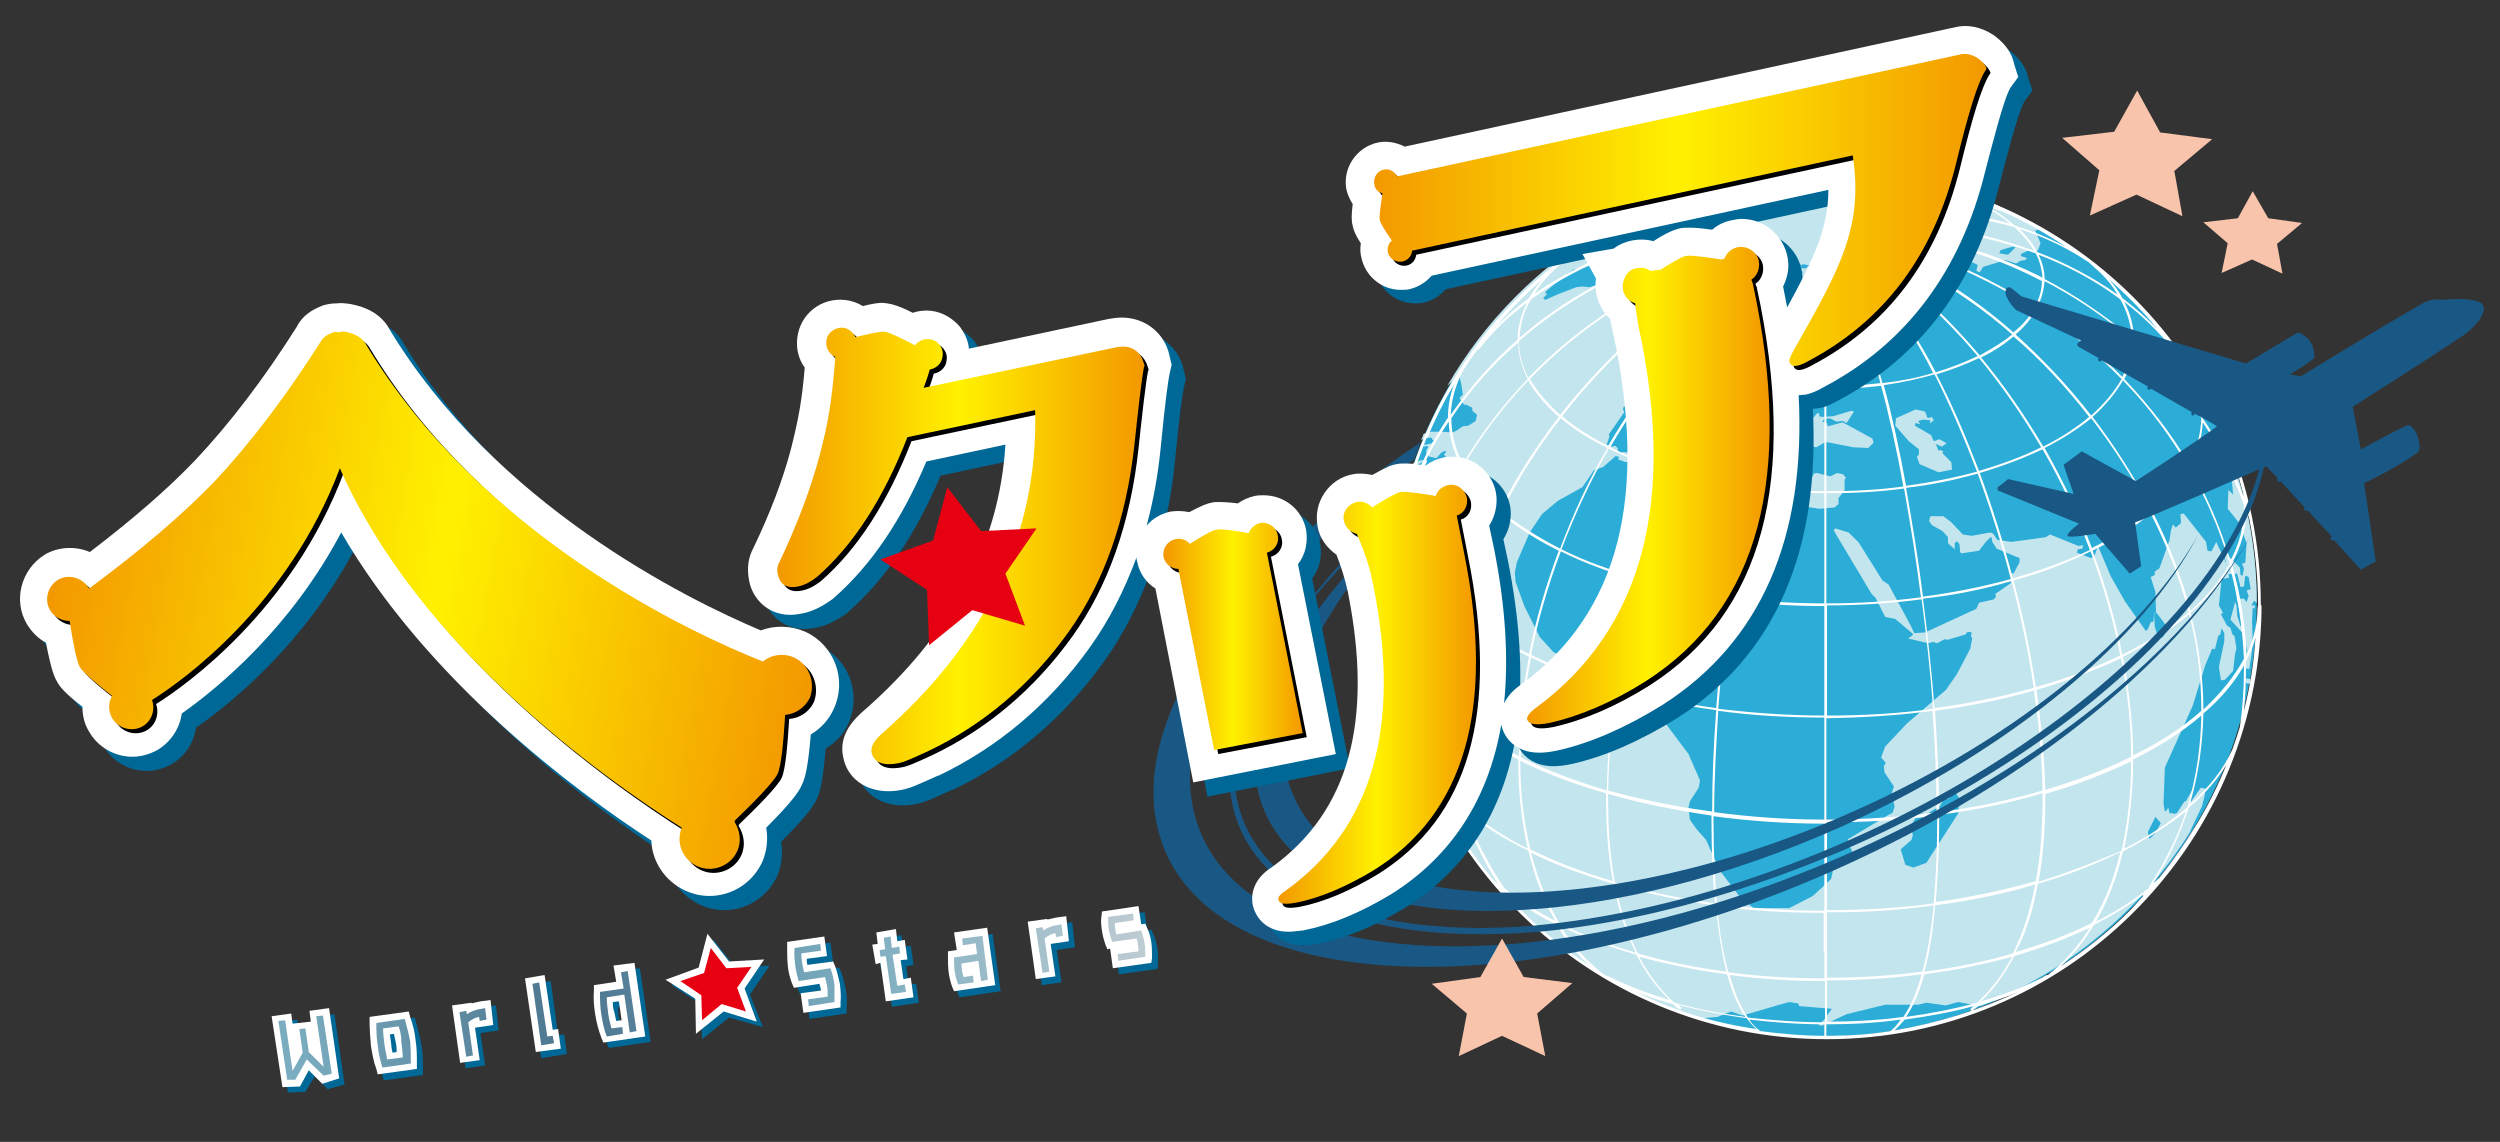 <?xml version="1.0" encoding="utf-8"?>
<!-- Generator: Adobe Illustrator 24.3.0, SVG Export Plug-In . SVG Version: 6.00 Build 0)  -->
<svg version="1.1" id="レイヤー_1" xmlns="http://www.w3.org/2000/svg" xmlns:xlink="http://www.w3.org/1999/xlink" x="0px"
	 y="0px" viewBox="0 0 370 169" style="enable-background:new 0 0 370 169;" xml:space="preserve">
<rect x="0" y="0" width="370" height="169" fill="#333333" stroke="none"/>
<style type="text/css">
	.st0{fill:#2BADD7;}
	.st1{fill:#C3E5EE;}
	.st2{fill:#FFFFFF;}
	.st3{fill:#195884;}
	.st4{fill:#F8C5AC;}
	.st5{fill:#006896;}
	.st6{fill:url(#SVGID_1_);}
	.st7{fill:url(#SVGID_2_);}
	.st8{fill:url(#SVGID_3_);}
	.st9{fill:url(#SVGID_4_);}
	.st10{fill:url(#SVGID_5_);}
	.st11{fill:url(#SVGID_6_);}
	.st12{fill:url(#SVGID_7_);}
	.st13{fill:url(#SVGID_8_);}
	.st14{fill:url(#SVGID_9_);}
	.st15{fill:url(#SVGID_10_);}
	.st16{fill:#E60012;}
	.st17{fill:url(#SVGID_11_);}
	.st18{fill:url(#SVGID_12_);}
	.st19{fill:url(#SVGID_13_);}
	.st20{fill:url(#SVGID_14_);}
	.st21{fill:url(#SVGID_15_);}
	.st22{fill:url(#SVGID_16_);}
</style>
<g>
	<circle class="st0" cx="269.9" cy="89.3" r="64.1"/>
	<g>
		<polygon class="st1" points="283.7,67.6 284.1,68.7 286.9,69.9 288.9,69.5 288.8,68.4 287.5,67.1 287.6,66.8 287.2,66.6 
			286.9,66.7 286.5,65.7 287.4,66.1 288.1,65.6 287,65 286.2,65.3 285.8,64.4 283.4,63 283.5,62.6 284.2,62.8 283.9,62.3 
			284.6,62.1 285.7,62.2 285.6,62.7 286.2,62.2 285.9,61.7 285.3,61.9 284.9,60.9 283.5,60.6 280.6,61.9 280.5,63 282.5,65.3 
			284,66.5 284,67.3 		"/>
		<path class="st1" d="M324.1,123.1l1.8-3.8l0.4-1.6l0.1-1l-0.7-0.1l-1.4,2l-0.2,0l0.7-2.3l-0.8,1.4l-0.5,0.9l-0.2,0l-1.1,1.7
			l-0.5,0.2l-0.2-0.2l-0.4,0.1l-0.2-0.9l-0.2,0.4l-0.3,0.2l-0.2-1.1l0.2-5.4l4.1-9.1l1.9-6.1l1-2.4l0.4,0.1l0.5-2l0.3-0.2l0.2-0.9
			l0.4,0.7l0,1.2l-0.8,3.8l0.3,2l0.6-0.1l1.2-1.3l0.3-2.6l0.2-0.7l-0.3-1.9l-0.3-0.2l-0.3-1l-0.5-0.3l-0.9-1.7l0.3-0.2l-0.6-1.1
			l0.4-3.9l1.1-0.2l-0.4-2.1l-1.5-3.2l-0.7,1.4l-0.6-0.1l-0.2-1.3l-3.3-4.2l-0.5,0.1l0.1,1.3l-0.8,0.7l-0.4-0.5l-0.3,0.9l-0.2,1.4
			l-1.5,4.2l-0.7,0.5v0.5l-0.6,0.3l0.7,2.2l0.1,3.1l-0.3,0.2l-0.1,1.1l-0.4,0.1l-0.4,1l-0.3,0.3l-3.1-4.4l-2.1-3.7l-1.9-4.5
			l-0.5,1.4l-0.5,0.4l-2.1-0.8l0.1-0.5l0.7-0.1l0.1-0.5l-0.7,0.1l-4.2-1.7l-0.6,0.4l-5.1,0.7l-2.1-0.3l-0.6-0.9l-0.4-0.2l-2.8,0.5
			l-1.3-0.2l-1.8-1.9l-1.1-0.8l-1.9,0l-0.2,0.7l0.4,0.6l1.6,0.9l0.8,0.9l0,0.9l1,0.9l0-0.9l0.3-0.3l0.4,0.4l0.1,1.2l0.2,0.2l2.6-0.4
			l1-1.3l0.7-0.7l0.2,0.1l0,0.5l0.7,1.1l3.4,1.4l0,0.6l-0.9,1.7l-0.3-0.1l-0.1,1.5l-2.3,1.6l0.1,0.4l-0.3,0.4l-2.2,0.5l-0.4,0.9
			l-7.6,3.5l-1.6,0.1l-0.5-1.1l-3.3-6.1l-0.9-0.6l-3.5-5.6l-1.5-1.5l-2-0.6l-0.2,0.3l0.4,0.7l5.2,8.7l0.6,0.6l1.4,2.8l1.5,0.3
			l2.6,2.2V94l-0.7,0.5l3,0.7l0.7-0.2l0.6,0.2l1.1-0.6l0.4,0.1l2.7-0.8l0.2-0.3l0.4-0.1l0.3,0.1l-0.1,0.6l0.2,0.2l-0.3,1.6l-2,3.8
			l-1.6,2.3l-5.8,5l-3.2,3.4l-0.6,1.6l0.7,0.8l-0.3,0.5l0.1,0.9l1.4,2.1l-0.3,0.9l0.4,2.1l-0.3,0.9l-0.6,0.3l-6,3.6l0,0.6l0.6,1.1
			l-0.1,1.2l-0.5,0.7l-1.8,0.5l-0.4,0.4l-0.3,1.4l-2.7,2.5l-3.5,1.8l-5.3,0l-2.1-1.8l-2.9-3.8l-2-4.5l-1.5-1.7l-0.9-1.3l-0.2-1.8
			l0.2-0.9l1.3-2l0.2-1.1l-1.7-3.9l-3.6-4.8l-0.4-0.9l0.2-4.2l-0.2-1.3L245,100l-2.4-0.3l-0.8-1.4l-0.8-0.7l-0.9-0.3l-3.4,0l-6-0.4
			l-0.8-0.4l-2-2.2l-2.3-4.6l-1.3-3.6l-0.1-1.4l0.3-1.5l1.9-4.4l1.8-2.7l2.4-2l3.6-2l1.7-2.5l1.4-0.5l1.8-1.6l0.5,0.1l-0.1,0.4
			l1.1,0.4l5.5-0.4l1.6,0.4l0.6-0.2l0.6,0.1l1.7-0.2l0.8,0.7l0.7-0.2l-0.7,0.9l0.2,0.5l0,0.5l-0.9,0.5l-0.1,0.4l0.4,0.5l0.2-0.1
			L253,73l4.9,2.6l0.6-0.3l0.3-0.9l0.4-0.8l1.6-0.4l1.4,0.7l3.7,0.9l3.4,0.5l2.2-0.2l0.6-0.5v-0.9l0.9-1.1l0-1.6l0.2-0.3l-0.4-0.5
			l-0.9-0.2l-1,0.5l-2-0.5l-0.5,0.1l-0.1,0.4l-0.7,0.2l-0.9-0.2l-2.1-2v-0.3l0.3-0.4l0-0.3l-0.4-0.2l0-0.4l0.5-0.6l-0.5,0l0-0.2
			l-1.8,0.1l0.4,0.6l-0.6,0.1l-0.7-0.7l-0.2,0.1l0.3,1l-0.2,0.1l-0.1,0.4l1,0.6l0,0.5l-0.2,0l-0.2-0.2l-0.3,0l0.2,0.4l-0.5,0.1
			l0.2,0.5L262,70l-0.7,0v-0.5l-0.2-0.1l-0.1,0.3l-0.3-0.1l0-0.5l-0.2-0.3v-0.3l0.3-0.2l0.8,0.3l0.2-0.2l-1.5-0.4l-0.2-0.4l-0.9-1.4
			l0-0.5l0.4-0.5l-3-3v-0.5l-0.3-0.1l-0.4,0.2l-0.2-0.7l-0.8,0.2l0,0.9l0.9,2.1l1.2,0.6l-0.1,0.3l1.6,1.4v0.1l-0.2,0.1l-0.2-0.4
			l-0.5-0.2l-0.4,0.1l-0.2,0.5l0.5,0.4l-0.1,0.3l-0.3,0l-0.2,0.5l-0.6,0.3l-0.2-0.1l0.1-0.2l0.4-0.4l0.3-0.6l-0.3-0.7l-1.9-1.7
			l-1.3-1.3l-0.3-1l-0.7-0.3l-1,0.5l-1.1,0.2l-1.2-0.4l-0.8,0.2l-0.4,0.9l-1.8,0.5l-1.6,1.3l0.2,0.5l-1.1,0.8l-1.2,0.6l-2.2-0.2
			l-0.5,0.3l-0.2-0.2l-0.1-0.7l-0.3-0.3l-0.5,0.1l-0.8-0.3l0.4-1.2l-0.1-0.3l2.3-3.3l-0.2-0.4l0.1-0.4l0.5,0l4.1,1.2l0.4-0.2
			l1.2-1.8l0-0.4l-1.4-1.7l0.5-0.7l1.7,0.4l0.2-0.7l0.2-0.1l0.7,0.5l1.6-1.1l1.3-0.2l1.2-1l0.2,0l-0.1,0.4L253,55l0-0.5l1.6-0.2v0.3
			l0.2,0l0.4-0.4l0.1-0.5l0.2-0.6l-0.1-0.5l0.6-0.7l0.4,0l0.5-0.3l0.3,0.1l-0.3,0.3l-0.1,0.3l0.2,0.1l-0.1,0.2l-0.2-0.1l-0.4,0.4
			l0.5,0.1l-0.1,0.4l-0.4,0l-0.1-0.3l-0.2,0.2l0.1,0.5l0.5,0.2l0,0.2l1.1-0.2l1,0.5l2.2-0.4l0.2,0.4l1-0.4l0.5,0.1l0.1-1.3l0.3-0.5
			l0.7-0.3l0.3,0.4l0.4,0.2l0.4-0.3l0-0.6l-0.3,0l-0.2-0.4l0.4-0.3l2.1,0l0.2-0.2l0.8-0.2v-0.1l-1.2-0.1l-2.1,0.1l-0.9-0.6l0.2-1.4
			l2.2-1.4l0-0.4l-1-0.3l-0.7,0.4l-0.1,0.6l-1.5,0.7l-0.5,0.4l-0.5,1l0.3,0.2l0.3,0.7l-0.4,0.5l-0.7,0.2l-0.3,0.3l-1,1.4l-1,0.2
			l0,0.2l-0.4,0.1l-0.4-0.2l0.1-0.4l0.2-0.4l-0.2-0.4l0-0.5l-0.2-0.8l0.1-0.4l-0.1-0.3l-0.6,0.4l-1.6,0.5l-0.5-0.6l0.1-0.4l0.8-2.1
			l1.5-0.3l3-1.7l3-1.7l3.4-0.8l3.1,1.1l1.9,0.9l0.9,0.5l-1,0.7H271l-1.4-0.6l0,0.4l0.4,1.1l1,0.5l0.3-0.2l-0.6-0.5l0.2-0.2l0.6,0.2
			l0.7,0.2l-0.1-0.5l0.2-0.3l0.7-0.5l0.9,0.3l0-0.5l-0.4-0.3l0.1-0.3l-0.3-0.2l-0.1-0.3h1l0.4,0.5l-0.2,0.5l0.5,0.2l0.2-0.5l2.2-0.8
			l1.1,0.1l1.2-0.5l1-0.3l1.3,0.4l0.1-0.4l-0.5-0.8l0.1-1h1.3l0.4,0.8l0.5,0l-0.2-0.5l0.1-0.5l0.5,0.5l0.8-0.5l1.3,0.3l0.2-0.3
			l-1.4-0.3l-0.2-0.3l1-0.7l1.1-0.8l1.2-0.2l0.4-0.2l-0.3-0.3l0.2-0.5l3.1,0l1.1,0.5l-0.2,0.9l0.5,0.2l0.5-0.8l3.3-1l1.6,0.5
			l0.6-0.4l0.7-0.1l0.3-0.3l-0.9-0.3l0-0.3l1-0.5l1.5,0l0.4-1.1l-0.8-1.9l0.5-0.1l-1.2-0.9l-0.2-0.4c-9.1-4.9-19.4-7.7-30.5-7.7
			c-23.8,0-44.5,12.9-55.6,32.1l1.6-1.4l0.2,0l0.3,1.3l0.2,1.4l-0.5,0.5l0.3,0.5l0.4,0.5l0.3,0l1,0.5l-0.2,0.1l0.2,0.4l0.4,0.3
			l0.2,0.2l-0.2,0.9l-1.1,0.7l-0.8,0.1l-0.9,0.6l-0.6,0.3l-1.5-0.1l-1.7,0l-1.1,0.3c-0.1,0.3-0.2,0.6-0.4,0.9l1-0.3l0.6,0l0.1,0.3
			l0.2,0.1l-0.3,0.4l-0.8,0.2l-0.5,0l0.1,0.3l0.5-0.1l0.2,0.2l-0.3,0.4l0,0.6l0.5,0.4l1,0.2l0.7-0.8l0.6-0.3l0.1,0.2l-0.3,0.4
			l0.3,0.3l-0.4,0.4l-0.7,0.4l-1.8,0.6l-1.2,0.8l-0.5-0.1l0.2-0.8l1.2-0.7l-0.5-0.1l-1.2,0.5c-2.1,6.4-3.3,13.3-3.3,20.4
			c0,4.1,0.4,8.2,1.1,12.1l1.2,0.4l0.8,0.8l0.3,1.3l-0.5,1.3l-0.1,0.3l0.9,0.5l0.7-0.8l1.4,0.5l0.2,0.6l0.4-0.2l1.6,0.4l1.2,1.3
			l0.5,0l0.4,1.2l-0.3,1.4l-1.2,1.9l-0.3,0.2l0.2,1.6l-0.7,3.1l-0.5,0.5l-0.9-0.1c7.9,16.1,22.2,28.3,39.7,33.4l2.3-0.2l2-0.8
			l1.7,0.6l5.1-1.5l1.8-0.5l1.3,0.2l0.2,0.4l4.8,0.4l-1.2,1.7l-0.8,0.7l0.5,0.1l3.7-1.7l5.7-1.4h4.9l1.2-0.3l2.9,0.4l1.8-0.5
			l3.3,0.6c12.9-5.1,23.8-14.2,31.1-25.9L324.1,123.1z M257.3,52.8l-0.1,0.2l0.1,0L257.3,52.8l0.4-0.1l0.1,0.1l-0.1,0.3l-0.2,0
			l0,0.1l0.1,0.1l0,0.1l-0.2,0l0,0.1h-0.1v0l0.1,0.1l-0.2,0.1l0,0.1l-0.1,0l-0.1-0.1l-0.1,0l-0.2-0.2l0-0.1l0.1,0l0.1,0.1l0.1-0.1
			l0.1-0.2l-0.1-0.1l-0.1,0l-0.1-0.1l0.1,0l0-0.1l0-0.1l-0.1,0l0-0.1L257,53l0.1-0.1l0-0.1L257.3,52.8z M296.1,37l1.8-0.5l0.4,0.1
			l-1.1,1.1l-1.3-0.2L296.1,37z M284.1,38.1l0.9,0.2l0.1,0.3c0,0,1.1-0.1,1.1-0.1s0.1,0.2,0.1,0.2l0.4,0.1l0.2,0l-0.2-0.2l0.1-0.1
			l1.4,0.2l0,0.2l-0.9,0.4l-0.7-0.2l-0.8,0.1l-2-0.2l0-0.5L284.1,38.1z M276.8,41.3l0.6-0.1l0-0.1l0.3-0.1l0.4,0l0.8-0.2l-0.1-0.1
			l0.5-0.2l0.6,0.1l-0.1,0.3l-1.4,0.4l-0.4,0.2l-0.5,0.6l-0.3,0.6l-0.1,0.2l0.1,0.3l1.2,0.5l-0.1,0.2l-1.2,0l-0.3-0.1l0-0.2
			l-0.5-0.2l-0.1,0.1l-0.4-0.3l0.1-0.1l0.2,0l0-0.3l-0.2,0l0-0.1h0.2v-0.2l0.2-0.1l0-0.1l-0.2,0l-0.1-0.1l0.3-0.1l0.3-0.5l-0.2,0
			l0-0.1l0.5-0.1l-0.1-0.1L276.8,41.3z M274.9,39.2l1.2-0.2l0.2,0.1l-0.4,0.4l-0.8,0l-0.3,0L274.9,39.2z M274.1,39.2l0.3,0.1
			l-0.2,0.1l-0.3-0.2L274.1,39.2z M272.2,39.1l0.6-0.1l1,0.2l-0.8,0.4l-0.9-0.3L272.2,39.1z M265.5,39l0.1,0l0.2,0l0.2,0l0.5,0.1
			l0,0.1l0.2,0.1l0-0.2l0.2,0l-0.1,0.1l0.1,0l0-0.1l0.5,0.1l0.4,0.1l0,0.1l-0.4,0.1l0,0.1l-0.1,0.1l-0.6,0l-0.1,0l0,0h-0.2l-0.4-0.2
			l0.1,0l0.5,0l0.1,0l-0.2-0.1l-0.4,0l-0.4-0.1V39L265.5,39z M263.6,39.3l0.2,0.1l0-0.1L263.6,39.3l0-0.2l0.2-0.1L264,39l0.1,0
			l0.4,0.1c0,0,0,0,0,0c0,0-0.2,0-0.2,0l0,0.1l0.1,0.1l0.1-0.1l0.3,0l0,0.2l0.1,0.1l0,0l-0.1-0.3L265,39l0.5,0.3l0,0.2l0.6,0.2
			l0,0.1l0.8,0.5l-0.7,0.2l-0.5-0.3L266,40l-0.1-0.1l-0.3-0.1l-0.4,0.3l-0.7,0.5l-0.6-0.5l0.1-0.3l0.2,0l0.4,0l0.2-0.1l-0.5,0
			l-0.6,0.1l-0.2-0.2L263.6,39.3z M240.4,45.4l-1.7,0.3l-0.8,0l-1.1-0.6l0.4-0.1l0.5-0.2l-0.2-0.2l-0.4-0.1l0.1-0.2l0.6,0.1l0.2,0.1
			l0.1-0.2l-0.5-0.1l-0.1-0.1l1.1-0.3l0.1,0.3l-0.2,0.2l0.6-0.1l1.1,0.3l0.3-0.2l0.2,0.2l0,0.7L240.4,45.4z M244.4,54.2l-0.3-0.2
			l0.3-0.5l0.3,0.1l0.2-0.3l0.8-0.4l-0.4,0l-0.1-0.3l0.4-0.1l0-0.3l0.3-0.1l0.4,0.2l0.2-0.2l0-0.2l0.7-0.3l0.2,0.1l0.2-0.2l0.2,0.1
			l0,0.1l0.2,0l0.1,0.1l0,0.3l-0.2,0.1l0.1,0.1l-0.1,0.2l-0.6,0.1l0,0.3l-0.4,0.6l-0.4,0.4L244.4,54.2z M250.4,49.7l0.5,0l0.1,0.1
			l-0.2,0.1l-0.6,0.3l-0.1,0.2l0.8,0.1l0.2,0.1l-0.3,0.3l-0.6,0.4l0,0.2l-0.2,0.2l0.1,0.1l0.1,0.4l-0.2,0.4l0.3,0.7l-0.1,0.7
			l-0.3,0.3l0.1,0.1l0.4-0.1l0.2,0.2l-0.1,0.4l-0.4,0.4h-0.3l-0.3,0.2l0.4,0.2l-0.1,0.1l-0.6,0.2l-1-0.2l-0.8,0.1l0-0.1l-0.4-0.1
			l-0.5,0.3l-0.1-0.2l-0.2,0l-0.5,0.3l-0.2-0.2l0.5-0.2l0.2-0.2l0.7-0.4l0.5,0.2l0.2-0.1l-0.1-0.1l-0.3-0.1l-0.2-0.3l-0.5-0.1l0-0.2
			l0.5-0.1l0.4-0.1l0.1-0.3l-0.3,0l0-0.1l0.6-0.2l0.4,0.1l0.3-0.4l0-0.3v-0.3l0.1-0.2l-0.4-0.1l-0.3,0.1l0-0.1l0.1-0.2l0.4-0.4
			l0.1-0.3l-0.1-0.1l-0.4,0.5l-0.1-0.1l0.4-0.5l0.1-0.4l0.5-0.6l0.8-0.6L250.4,49.7z M228.7,43.4l0.1-0.3l2.3-1.9l1.9-1.4l0.5,0.2
			l0.5-0.3l0.9-0.3l0.4-0.3l0.1-0.6l0.2,0l0.2,0.4l0.5-0.3l-0.4-0.3l0.3-0.3l0.4-0.1l1.7-0.9l0.5-0.5l0.2-0.3l-0.5-0.3l-0.2-0.1
			l0.2-0.3l0.4-0.3l0.2,0.3l0.5-0.1l-0.3-0.2L240,35l0.8,0.2l0.1,0.2l0.8-0.1l-0.2-0.3l1.7,0.1l1.3,0.5l0.7,0.5l0.3-0.3l1.4,0.4
			l0.3,0.3l1,0.3l0.3,0.4l-0.4,0.2l0.2,0.2l1.3,0.3l0.1,0l-1.8,0.2l-1.6,0.7l0,0.2l-0.9,0.1l-0.2,0.5l-0.7,0.6l-0.3-0.2l-0.4,0
			l-0.4,0.3l-0.2,0l-0.9,0l-0.4,0.3l0.2,0.5l-0.9,0.6l-0.3-0.7l-0.8,0l-0.2,0.4l1.1,0.5l-0.6,0.1l-0.5,0l-0.8,0.3l-1.8-0.4l-2.1,0.6
			l-1-0.1l-0.9,0.1l-2.6,1l-1.6,0.7l-0.4,0.2l-0.3-0.3l0.6-0.6L228.7,43.4z M289.8,120.4l-4.7,7.3l-1.9,0.7L282,128l-0.7-2.3
			l1.6-1.4l0.2-0.7l-0.3-1.4l1-1.6l0.6-0.2l0.7,0.1l2-1.2l0.6-1l0.8-0.1l0-1l0.6-0.4l0.9,1.4L289.8,120.4z M319.1,90.6l1.5,2l0,0.7
			l-0.5,1l-0.7,0.1l-0.5-1.7l-0.1-1.9L319.1,90.6z M319,123.3l-0.8,0.8l-0.2-0.1l-0.1-0.9l1.1-2.2l0.8,0.9L319,123.3z"/>
		<path class="st1" d="M332.3,100.4l0.1,0.7l0.6,0.1c0-0.2,0.1-0.5,0.1-0.7L332.3,100.4z"/>
		<path class="st1" d="M324.6,57.2l2.2,3.4l0.4-0.2c-0.9-1.7-1.8-3.4-2.8-5l-0.4,0.4l-0.4-0.8l-1.5-0.2l1.5,3L324.6,57.2z"/>
		<path class="st1" d="M333.2,89.6l0.4-0.7l0.4,0.3c0-7.2-1.2-14.1-3.4-20.5l-0.3,2.2l0.2,2.3l-0.7-0.7l-0.1,2.8l1.7,2.1l1.1,3
			l-0.2,2.9l-0.5,0.1l0.3,0.7l-0.2,1.1l-0.3-0.1l-0.1-1.1l-1.6-1.6l-0.4-0.8l-0.4,0.5l0.3,0.9l0.2,2l1.5-0.1l0.5,2l0.5-0.1l0.2-1.6
			l0.5,0.2l0.3,1.8l-0.6,0.2l0.3,0.8l-0.3,0.9l-0.4-0.5l-1.1,0l0.5,1.2l0.6,2.7l-0.5,0.2l-0.5-1.6l-0.1-1.5l-0.2-0.5l-0.7,2.6
			l1.9,2.1l0.6,2.5l-0.4,2.6l0.7,0.1c0.2-1.3,0.4-2.6,0.5-3.9l-0.1-3.2l0.1-2c0,0,0.1,0.1,0.3,0.2c0-0.2,0-0.3,0-0.5L333.2,89.6z"/>
		<polygon class="st1" points="270.7,50.2 271,49.9 270.5,49.1 269.9,48.8 269.7,49.2 270.2,50.1 		"/>
		<polygon class="st1" points="287.7,44.6 285.6,44.1 284,43.6 285.3,44.7 285.5,45.6 284.7,45.8 284.8,46.1 286,46 286.5,45.5 
			286.1,44.5 287.4,45 		"/>
		<polygon class="st1" points="268,49.5 267.6,49.9 268.5,50.9 269.3,50.3 		"/>
		<polygon class="st1" points="265.4,66.7 266.9,66.6 267.1,66.3 267.2,65.8 268.8,66.2 270.2,65.4 274.3,66.2 276.5,66.3 
			277.3,65.5 277.1,64.9 272.7,62.5 270.5,63.1 270.4,62.6 269.7,62.4 270,62 270.8,61.9 271.8,62.4 272.7,62.3 273.3,62.6 
			274.4,60.9 274,60.8 271.3,61.6 269.7,61.7 269.2,61.6 269.3,61.3 269,61.1 266.1,64.4 266.3,65 266.7,65.8 265.6,66 		"/>
	</g>
</g>
<path class="st2" d="M334.6,89.5C334.6,89.5,334.6,89.5,334.6,89.5c0-35.6-28.8-64.3-64.4-64.3c-35.6,0-64.4,28.8-64.4,64.3
	c0,0,0,0,0,0c0,0,0,0.1,0,0.1c0,0.5,0,0.9,0.1,1.4c0.8,34.8,29.3,62.7,64.3,62.8c0,0,0,0,0.1,0c0,0,0.1,0,0.1,0
	c35.1,0,63.6-28.2,64.3-63.1c0-0.4,0-0.7,0-1.1C334.6,89.6,334.6,89.5,334.6,89.5z M332.1,75.3c0,2.7-0.7,5.2-2,7.7
	c-1.4-4.8-3.4-9.5-6-13.9c1.1-2.1,1.8-4.3,1.9-6.6c1.2,1.8,2.3,3.6,3.3,5.6c0,0,0,0,0,0.1c0,0,0,0,0,0c0,0.1,0.1,0.1,0.1,0.2
	c1,2,1.9,4.1,2.7,6.4C332.1,74.8,332.1,75,332.1,75.3z M287.1,31.9c3.7,0,7.4,0.7,11,1.7c1.2,1.1,2.2,2.2,2.9,3.5
	c-5-1.8-10-3-14.6-3.5c-0.3-0.6-0.7-1.1-1.2-1.6C285.8,31.9,286.5,31.9,287.1,31.9z M284.9,31.7c-0.6-0.6-1.4-1.1-2.2-1.6
	c2.2-0.2,3.9-0.4,5.4-0.4c1.8,0,3.3,0.2,5,0.6c1.7,0.8,3.2,1.8,4.4,2.8c-3.4-1-6.9-1.5-10.4-1.5C286.4,31.6,285.6,31.6,284.9,31.7z
	 M301.3,37.5c0.6,1.2,0.9,2.4,1,3.6c-5.9-3-11.4-4.7-15.2-5.4c0-0.6-0.2-1.2-0.4-1.8C291.2,34.5,296.3,35.7,301.3,37.5z M327.3,76
	C327.3,76,327.3,76,327.3,76c1.1,2.4,1.9,4.9,2.7,7.4c-1.4,2.5-3.3,4.8-5.8,7c-1.3-5-3.2-9.9-5.6-14.6c2.3-2,4.1-4.1,5.4-6.4
	c1.2,2.1,2.3,4.2,3.2,6.3L327.3,76z M309.4,81.6c1.9,5.1,3.4,10.3,4.4,15.4c-3.7,1.8-7.9,3.4-12.5,4.7c-0.8-5.3-1.9-10.6-3.3-15.8
	C302.2,84.8,306,83.3,309.4,81.6z M297.9,85.6c-1.4-5.4-3.1-10.7-4.9-15.6c3.4-1,6.5-2.2,9.3-3.5c2.8,4.8,5.1,9.8,7,14.9
	C305.9,83,302.1,84.4,297.9,85.6z M302.6,66.3c2.6-1.3,4.9-2.8,6.9-4.4c3.3,4.3,6.3,8.9,8.7,13.7c-2.4,2-5.3,3.9-8.6,5.5
	C307.7,76.1,305.3,71.1,302.6,66.3z M309.7,61.7c1.9-1.7,3.4-3.5,4.5-5.4c3.8,3.9,7,8.2,9.6,12.7c-1.2,2.3-3.1,4.4-5.4,6.4
	C315.9,70.6,313,66,309.7,61.7z M309.5,61.5c-3.4-4.4-7.2-8.4-11.2-12c1.3-1.1,2.4-2.4,3.1-3.7c4.7,3,8.9,6.5,12.6,10.3
	C312.9,58,311.4,59.8,309.5,61.5z M309.2,61.7c-1.9,1.6-4.2,3.1-6.8,4.4c-2.7-4.6-5.8-9.1-9.2-13.2c1.9-0.9,3.5-2,4.8-3.1
	C302,53.2,305.8,57.3,309.2,61.7z M302.1,66.2c-2.8,1.4-5.9,2.5-9.2,3.5c-2-5.2-4.1-10.1-6.3-14.3c2.3-0.7,4.4-1.5,6.3-2.4
	C296.3,57.1,299.4,61.6,302.1,66.2z M292.6,69.8c-3.3,0.9-6.8,1.6-10.5,2.1c-1-5.5-2.1-10.5-3.3-14.9c2.7-0.4,5.2-0.9,7.5-1.6
	C288.5,59.7,290.6,64.6,292.6,69.8z M292.7,70.1c1.8,4.9,3.5,10.2,4.9,15.6c-4,1.1-8.4,2-13,2.6c-0.7-5.6-1.6-11-2.5-16.1
	C285.8,71.8,289.4,71,292.7,70.1z M297.7,86c1.4,5.2,2.5,10.5,3.3,15.8c-4.6,1.3-9.5,2.3-14.7,3c-0.4-5.4-1-10.8-1.7-16.2
	C289.3,88.1,293.6,87.2,297.7,86z M301,102.2c0.8,5,1.2,10,1.3,14.8c-4.8,1.4-9.9,2.5-15.3,3.2c0-4.8-0.3-9.8-0.6-15
	C291.6,104.5,296.5,103.5,301,102.2z M287,120.6c5.4-0.7,10.6-1.8,15.3-3.2c0,0.3,0,0.6,0,0.9c0,4.3-0.3,8.4-1,12.1
	c-4.6,1.3-9.6,2.4-14.8,3.1c0.3-3.7,0.5-7.8,0.5-12C287,121.3,287,121,287,120.6z M301.4,102.1c4.6-1.3,8.7-2.9,12.5-4.7
	c1,5,1.5,9.9,1.5,14.6c-3.8,1.9-8,3.5-12.7,4.9C302.6,112.1,302.1,107.1,301.4,102.1z M309.7,81.5c3.3-1.6,6.2-3.5,8.6-5.5
	c2.4,4.7,4.3,9.6,5.6,14.6c-2.7,2.3-6,4.4-9.8,6.3C313.1,91.8,311.6,86.6,309.7,81.5z M324,68.7c-2.6-4.5-5.9-8.7-9.6-12.6
	c0.9-1.7,1.4-3.5,1.5-5.4c3.6,3.2,7,6.9,9.9,11.2C325.7,64.3,325.1,66.5,324,68.7z M314.1,55.8c-3.7-3.8-7.9-7.2-12.6-10.3
	c0.6-1.2,1-2.5,1.1-3.9c4.2,2.2,8.7,5.1,12.9,8.7C315.5,52.3,315,54.1,314.1,55.8z M302.6,41.3c0-1.2-0.3-2.4-0.9-3.6
	c4.2,1.6,8.4,3.8,12.1,6.6c1,1.8,1.6,3.7,1.7,5.7C311.2,46.4,306.8,43.5,302.6,41.3z M287,36.1c3.9,0.7,9.3,2.4,15.2,5.5
	c0,1.3-0.4,2.6-1,3.8c-4.5-2.9-9.4-5.4-14.7-7.4C286.8,37.4,287,36.7,287,36.1z M301.1,45.6c-0.7,1.3-1.8,2.5-3.1,3.6
	c-4.2-3.7-8.6-6.8-13.1-9.2c0.6-0.6,1.1-1.1,1.5-1.8C291.7,40.3,296.6,42.8,301.1,45.6z M297.8,49.5c-1.3,1.1-3,2.1-4.8,3.1
	c-3.3-3.9-6.8-7.5-10.8-10.7c0.9-0.5,1.7-1,2.4-1.6C289.1,42.7,293.6,45.8,297.8,49.5z M292.7,52.7c-1.9,0.9-3.9,1.7-6.2,2.4
	c-2.6-4.9-5.2-9-7.7-11.9c1.1-0.3,2.2-0.7,3.1-1.2C285.8,45.2,289.4,48.8,292.7,52.7z M286.1,55.2c-2.3,0.7-4.8,1.2-7.5,1.5
	c-1.5-5.5-3-9.9-4.5-12.6c1.5-0.2,2.9-0.5,4.3-0.8C280.9,46.1,283.6,50.2,286.1,55.2z M278.3,56.7c-2.6,0.3-5.2,0.5-8,0.5V44.4
	c1.2,0,2.4-0.1,3.5-0.2C275.3,46.8,276.9,51.2,278.3,56.7z M278.4,57.1c1.2,4.4,2.3,9.4,3.3,14.9c-3.6,0.5-7.4,0.7-11.4,0.7V57.6
	C273.1,57.6,275.8,57.4,278.4,57.1z M281.8,72.3c0.9,5.1,1.8,10.5,2.5,16.1c-4.5,0.6-9.1,0.9-14,0.9V73
	C274.3,73,278.1,72.8,281.8,72.3z M284.4,88.7c0.7,5.3,1.3,10.8,1.7,16.2c-5,0.7-10.3,1-15.7,1V89.6
	C275.2,89.6,279.9,89.3,284.4,88.7z M286,105.2c0.4,5.1,0.6,10.2,0.6,15c-5.2,0.7-10.7,1.1-16.3,1.1v-15
	C275.8,106.2,281,105.9,286,105.2z M286.7,120.7c0,0.3,0,0.6,0,0.9c0,4.3-0.2,8.4-0.5,12.1c-5,0.7-10.4,1-15.8,1v-13
	C276,121.7,281.5,121.4,286.7,120.7z M286.2,134c-0.4,3.7-0.9,7-1.7,9.8c-4.5,0.6-9.3,0.9-14.1,0.9v-9.7
	C275.8,135.1,281.1,134.7,286.2,134z M284.4,144.2c-0.7,2.6-1.6,4.7-2.7,6.3c-3.6,0.5-7.4,0.7-11.3,0.7v-6.1
	C275.2,145.1,279.9,144.8,284.4,144.2z M284.8,144.2c4.6-0.6,8.9-1.5,13-2.6c-1.4,2.6-3.1,4.9-5.2,6.8c-3.3,0.9-6.8,1.6-10.5,2.1
	C283.2,148.9,284.1,146.7,284.8,144.2z M284.8,143.8c0.8-2.8,1.3-6.2,1.6-9.8c5.2-0.7,10.2-1.7,14.8-3.1c-0.7,3.8-1.8,7.2-3.3,10.2
	C293.9,142.3,289.5,143.2,284.8,143.8z M301.6,130.8c4.5-1.3,8.6-2.9,12.2-4.7c-0.9,3.9-2.3,7.4-4.2,10.5c-3.4,1.7-7.1,3.1-11.3,4.3
	C299.9,138,300.9,134.6,301.6,130.8z M301.7,130.5c0.7-3.8,1-7.8,1-12c0-0.3,0-0.7,0-1c4.6-1.3,8.9-3,12.7-4.8c0,0,0,0,0,0
	c0,4.7-0.5,9.1-1.4,13.2C310.3,127.5,306.2,129.1,301.7,130.5z M315.7,112.6c0-0.1,0-0.1,0-0.2c0,0,0,0,0,0
	c3.9-1.9,7.3-4.1,10.1-6.5c-0.1,4.6-0.7,9.1-2.1,13.6c-2.6,2.2-5.7,4.3-9.3,6.1C315.2,121.5,315.7,117.1,315.7,112.6z M315.7,111.8
	c0-4.7-0.6-9.6-1.5-14.6c3.8-1.9,7.1-4,9.8-6.3c1.2,4.7,1.8,9.5,1.8,14.2c0,0,0,0.1,0,0.1C323,107.7,319.6,109.9,315.7,111.8z
	 M324.2,90.7c2.5-2.1,4.4-4.4,5.8-6.9c1.2,4.5,1.9,9.1,2.1,13.7c-1.4,2.6-3.4,5.1-6,7.5C326.1,100.2,325.4,95.4,324.2,90.7z
	 M329.1,64.7C329.1,64.7,329.1,64.7,329.1,64.7c-0.1,0-0.2,0.1-0.1,0.2c0,0.1,0.1,0.1,0.2,0.1c0,0,0,0,0,0c0,0,0.1,0,0.1,0
	c1.1,2.6,2,5.3,2.7,8.1c0,0.1,0,0.2,0,0.3c-1.6-4.3-3.7-8.1-6-11.5c0,0,0,0,0,0c0-1.7-0.3-3.3-0.9-4.9C326.7,59.4,328,62,329.1,64.7
	z M321.6,51.7C321.6,51.7,321.7,51.7,321.6,51.7c0.9,1.1,1.7,2.2,2.4,3.3c1,2,1.6,4.1,1.7,6.3c-3-4.3-6.3-8-9.9-11.1
	c0-1.9-0.5-3.8-1.4-5.5c2.6,2,5,4.3,7.1,6.9C321.5,51.7,321.6,51.7,321.6,51.7z M315.4,44.4c1.4,1.4,2.7,2.8,3.9,4.3
	c-1.6-1.7-3.4-3.2-5.2-4.6c-0.5-1-1.2-1.9-2-2.8C313.2,42.3,314.3,43.3,315.4,44.4z M310,39.6c0,0,0,0.1,0.1,0.1
	c1.4,1.2,2.5,2.5,3.3,3.9c-3.7-2.6-7.7-4.7-11.9-6.3c-0.6-1.2-1.5-2.3-2.6-3.4c3.8,1.2,7.4,3,10.2,4.9
	C309.4,39.1,309.7,39.3,310,39.6z M296.8,31.5c3.1,1.4,6.1,3.1,8.9,5c-2.3-1.2-4.8-2.3-7.5-3.1c-1.1-1-2.4-1.9-3.8-2.7
	C295.2,30.9,296,31.2,296.8,31.5z M294,30.2c-0.3-0.1-0.5-0.1-0.8-0.2c-0.3-0.2-0.7-0.3-1-0.5C292.7,29.7,293.3,30,294,30.2z
	 M286.2,27.7c2,0.6,3.9,1.3,5.6,2c-1.2-0.2-2.4-0.3-3.7-0.3c-1.6,0-3.5,0.2-5.9,0.4c0,0-0.1,0-0.1-0.1c-0.9-0.4-1.9-0.8-2.9-1.2
	c1.7-0.7,3.4-1,5.1-1c0.6,0,1.2,0,1.8,0.1C286.1,27.7,286.1,27.7,286.2,27.7z M270.2,25.7c5,0,9.9,0.6,14.6,1.7c-0.2,0-0.4,0-0.6,0
	c-1.9,0-3.7,0.3-5.6,1.1c-2.5-0.7-5.4-1.1-8.4-1.1c-1.5,0-3,0.1-4.4,0.3c-0.6-0.6-1.4-1.3-2.4-1.6C265.7,25.8,267.9,25.7,270.2,25.7
	z M262.5,26.1c1.2,0.2,2.2,0.8,2.9,1.6c-1.3,0.2-2.5,0.5-3.7,0.8c-1.9-0.8-3.7-1.1-5.6-1.1c-0.2,0-0.4,0-0.6,0
	C257.8,26.8,260.1,26.4,262.5,26.1z M254.2,27.7c0,0,0.1,0.1,0.1,0v0c0.6-0.1,1.2-0.1,1.8-0.1c1.8,0,3.4,0.3,5.1,1
	c-1.1,0.3-2,0.7-2.9,1.2c0,0-0.1,0-0.1,0.1c-2.4-0.3-4.3-0.4-5.9-0.4c-1.3,0-2.5,0.1-3.7,0.3C250.3,29,252.2,28.3,254.2,27.7z
	 M242.4,141.1c-1.5-3-2.6-6.5-3.3-10.2c4.6,1.3,9.5,2.4,14.8,3.1c0.4,3.7,0.9,7,1.6,9.8C250.9,143.2,246.5,142.3,242.4,141.1z
	 M255.6,144.2c0.7,2.5,1.6,4.7,2.7,6.3c-3.7-0.5-7.2-1.2-10.5-2.1c-2.1-1.9-3.8-4.2-5.2-6.8C246.7,142.7,251,143.6,255.6,144.2z
	 M213.2,75.7c0.9-2.2,2-4.3,3.2-6.3c1.3,2.3,3.1,4.4,5.4,6.4c-2.3,4.6-4.2,9.5-5.5,14.4c-2.5-2.2-4.4-4.6-5.8-7.1
	c0.7-2.4,1.6-4.8,2.6-7.2L213.2,75.7z M237.8,41.7c0,1.3,0.4,2.6,1,3.9c-4.7,3-8.9,6.5-12.6,10.3c-0.9-1.7-1.4-3.5-1.4-5.4
	C229.1,46.7,233.6,43.9,237.8,41.7z M224.9,50c0.1-2,0.6-3.9,1.7-5.7c3.7-2.7,7.9-4.9,12.1-6.5c-0.5,1.2-0.8,2.4-0.9,3.6
	C233.6,43.5,229.1,46.3,224.9,50z M222,75.4c-2.3-2-4.1-4.2-5.4-6.4c2.6-4.5,5.8-8.7,9.6-12.7c1,1.9,2.6,3.7,4.5,5.4
	C227.4,66,224.4,70.6,222,75.4z M231,61.9c1.9,1.6,4.2,3.1,6.9,4.4c-2.8,4.8-5.1,9.8-7,14.9c-3.3-1.7-6.2-3.5-8.6-5.5
	C224.7,70.8,227.6,66.2,231,61.9z M222.1,76c2.4,2,5.3,3.9,8.6,5.5c-1.9,5.1-3.4,10.2-4.4,15.3c-3.8-1.9-7.1-4-9.8-6.4
	C217.9,85.5,219.7,80.6,222.1,76z M226.6,97.3c3.7,1.8,7.9,3.4,12.5,4.8c-0.8,5.1-1.2,10.1-1.3,14.9c-4.6-1.4-8.9-3-12.7-4.9
	C225.1,107.3,225.6,102.3,226.6,97.3z M226.6,96.9c1-5.1,2.5-10.2,4.4-15.3c3.4,1.7,7.2,3.1,11.4,4.3c-1.4,5.2-2.5,10.5-3.3,15.7
	C234.5,100.4,230.3,98.8,226.6,96.9z M231.1,81.3c1.9-5,4.2-10,7-14.9c2.8,1.4,5.9,2.6,9.3,3.5c-1.8,4.9-3.5,10.2-4.9,15.6
	C238.3,84.4,234.5,83,231.1,81.3z M238.3,66.2c2.7-4.6,5.8-9.1,9.2-13.2c1.9,0.9,4,1.7,6.3,2.4c-2.2,4.2-4.3,9.1-6.3,14.3
	C244.1,68.7,241,67.5,238.3,66.2z M238,66c-2.6-1.3-4.9-2.8-6.8-4.4c3.4-4.4,7.2-8.4,11.2-12c1.4,1.1,3,2.2,4.8,3.1
	C243.7,57,240.7,61.4,238,66z M230.9,61.4c-1.9-1.7-3.4-3.5-4.5-5.3c3.7-3.8,7.9-7.3,12.6-10.3c0.7,1.3,1.8,2.5,3.1,3.7
	C238.1,53,234.3,57.1,230.9,61.4z M226.1,56.1c-3.8,3.9-7,8.2-9.6,12.6c-1.1-2.2-1.7-4.4-1.7-6.8c2.9-4.4,6.3-8.1,9.9-11.2
	C224.7,52.5,225.2,54.3,226.1,56.1z M216.2,90.5c-1.2,4.8-1.9,9.6-1.9,14.4c-2.6-2.3-4.7-4.8-6-7.5c0.1-4.7,0.9-9.4,2.2-13.9
	C211.8,86,213.7,88.4,216.2,90.5z M216.5,90.8c2.7,2.3,6,4.5,9.8,6.4c-1,5-1.5,10-1.5,14.7c-3.9-2-7.3-4.2-10.1-6.6c0,0,0-0.1,0-0.1
	C214.6,100.4,215.3,95.5,216.5,90.8z M224.7,112.4C224.7,112.4,224.7,112.4,224.7,112.4c0,0.1,0,0.1,0,0.2c0,4.6,0.5,9,1.4,13
	c-3.6-1.8-6.7-3.9-9.3-6.1c-1.4-4.4-2.1-9-2.1-13.6C217.4,108.3,220.8,110.5,224.7,112.4z M225,112.6C225,112.6,225,112.6,225,112.6
	c3.8,1.9,8.1,3.5,12.7,4.8c0,0.3,0,0.7,0,1c0,4.2,0.3,8.3,1,12c-4.5-1.3-8.6-2.9-12.2-4.7C225.5,121.7,225,117.2,225,112.6z
	 M238.8,130.8c0.7,3.7,1.8,7.2,3.3,10.2c-4.1-1.2-7.9-2.7-11.3-4.3c-1.8-3.1-3.2-6.6-4.2-10.5C230.2,128,234.3,129.5,238.8,130.8z
	 M239,130.6c-0.7-3.8-1-7.9-1-12.2c0-0.3,0-0.6,0-0.9c4.8,1.4,9.9,2.4,15.3,3.2c0,0.3,0,0.7,0,1c0,4.3,0.2,8.3,0.5,12
	C248.6,133,243.6,131.9,239,130.6z M238,117c0.1-4.8,0.5-9.8,1.3-14.9c4.6,1.3,9.5,2.3,14.7,3c-0.4,5.1-0.6,10.2-0.6,15
	C247.9,119.4,242.8,118.3,238,117z M239.4,101.8c0.8-5.3,1.9-10.6,3.3-15.8c4,1.1,8.4,2,13,2.7c-0.7,5.3-1.3,10.8-1.7,16.1
	C248.8,104.1,243.9,103.1,239.4,101.8z M242.8,85.7c1.4-5.4,3.1-10.7,4.9-15.6c3.3,0.9,6.8,1.7,10.6,2.2c-0.9,5.1-1.8,10.5-2.5,16.1
	C251.1,87.8,246.8,86.9,242.8,85.7z M247.8,69.8c2-5.2,4.1-10.1,6.3-14.3c2.3,0.7,4.9,1.2,7.5,1.6c-1.2,4.4-2.3,9.4-3.3,14.9
	C254.6,71.4,251.1,70.7,247.8,69.8z M254.2,55.2c2.6-5,5.2-9.1,7.7-11.9c1.3,0.4,2.7,0.7,4.3,0.8c-1.5,2.7-3,7.1-4.5,12.6
	C259.1,56.3,256.6,55.8,254.2,55.2z M253.9,55.1c-2.3-0.7-4.3-1.5-6.2-2.4c3.3-3.9,6.8-7.5,10.8-10.7c0.9,0.5,2,0.9,3.1,1.2
	C259.1,46,256.5,50.1,253.9,55.1z M247.4,52.6c-1.8-0.9-3.5-2-4.8-3.1c4.2-3.7,8.7-6.8,13.2-9.2c0.7,0.6,1.5,1.1,2.4,1.6
	C254.3,45.1,250.7,48.7,247.4,52.6z M242.4,49.3c-1.3-1.1-2.3-2.4-3.1-3.6c4.5-2.9,9.4-5.4,14.7-7.4c0.4,0.6,0.9,1.2,1.5,1.8
	C251,42.5,246.6,45.6,242.4,49.3z M239.1,45.4c-0.6-1.2-1-2.5-1-3.8c5.9-3,11.4-4.7,15.2-5.5c0,0.7,0.2,1.3,0.5,1.9
	C248.5,40,243.6,42.5,239.1,45.4z M253.4,35.7c-3.9,0.7-9.3,2.4-15.2,5.4c0-1.2,0.4-2.4,1-3.6c5-1.9,10-3.1,14.7-3.6
	C253.5,34.5,253.4,35.1,253.4,35.7z M239.4,37.1c0.7-1.2,1.7-2.4,2.9-3.5c3.6-1.1,7.3-1.7,11-1.7c0.6,0,1.3,0,1.9,0.1
	c-0.5,0.5-0.9,1.1-1.2,1.6C249.3,34.1,244.3,35.3,239.4,37.1z M253.3,31.6c-3.5,0-7,0.6-10.4,1.5c1.3-1,2.8-2,4.5-2.8
	c1.7-0.4,3.2-0.6,5-0.6c1.5,0,3.2,0.1,5.4,0.4c-0.9,0.5-1.6,1-2.2,1.6C254.8,31.6,254,31.6,253.3,31.6z M248.3,29.5
	c-0.4,0.2-0.7,0.3-1,0.5c-0.3,0.1-0.5,0.1-0.8,0.2C247.1,30,247.7,29.7,248.3,29.5z M243.6,31.4c0.9-0.3,1.7-0.5,2.4-0.8
	c-1.5,0.8-2.8,1.7-3.9,2.7c-2.6,0.8-5.2,1.9-7.4,3.1C237.5,34.5,240.5,32.9,243.6,31.4z M231,39.1C231,39.1,231,39.1,231,39.1
	c0.2-0.1,0.3-0.3,0.5-0.4c2.8-1.9,6.3-3.7,10.1-4.9c-1.1,1.1-2,2.2-2.6,3.4c-4.1,1.6-8.2,3.7-11.9,6.3C228,42,229.3,40.5,231,39.1z
	 M225,44.4c1.1-1.1,2.2-2.1,3.3-3.1c-0.8,0.9-1.4,1.8-2,2.8c-1.8,1.4-3.6,2.8-5.1,4.5C222.4,47.1,223.7,45.7,225,44.4z M218.7,51.7
	C218.7,51.7,218.7,51.7,218.7,51.7c0.1,0,0.2,0,0.2,0c2-2.6,4.4-4.9,7.1-6.9c-0.9,1.8-1.4,3.6-1.4,5.5c-3.6,3.1-6.9,6.8-9.9,11.1
	c0.1-2.2,0.7-4.3,1.7-6.3C217.1,53.9,217.9,52.8,218.7,51.7z M211.3,64.7c1.1-2.7,2.4-5.3,3.9-7.8c-0.6,1.6-0.9,3.2-0.9,4.9
	c0,0,0,0,0,0c-2.2,3.3-4.1,6.9-5.7,10.9c0,0-0.1-0.1-0.1-0.1c0.7-2.6,1.6-5.2,2.6-7.7L211.3,64.7z M211.1,68c1-2,2.1-3.8,3.3-5.6
	c0.1,2.3,0.7,4.5,1.9,6.6c-2.5,4.4-4.5,9-5.9,13.7c-1.2-2.4-1.8-4.9-1.8-7.4c0-0.5,0-0.9,0.1-1.3c0.7-2,1.6-3.9,2.5-5.7L211.1,68z
	 M206.3,89.5c0-4.4,0.4-8.7,1.3-12.8c0.2-0.6,0.4-1.1,0.6-1.7c0,0.1,0,0.2,0,0.3c0,2.7,0.7,5.4,2,7.9c-1.3,4.5-2.1,9.1-2.2,13.7
	c-0.9-1.9-1.5-3.9-1.6-5.9C206.3,90.5,206.3,90,206.3,89.5z M206.5,94.4c0.4,1.2,0.8,2.3,1.4,3.4c0,0.4,0,0.8,0,1.2c0,2,0.1,4,0.3,6
	C207.4,101.6,206.8,98.1,206.5,94.4z M210.1,111.3c-0.5-1.3-0.9-2.6-1.3-3.9c-0.4-2.7-0.6-5.5-0.6-8.3c0-0.2,0-0.4,0-0.6
	c1.4,2.5,3.5,4.9,6,7.1c0,4.5,0.7,9,2,13.5C213.6,116.7,211.5,114.1,210.1,111.3C210.2,111.3,210.1,111.3,210.1,111.3z M215.8,123
	c-0.2-0.4-0.5-0.8-0.7-1.2l-0.1-0.2c-1.5-2.6-2.9-5.3-4-8.1c1.4,2.2,3.2,4.3,5.5,6.2c1.2,3.8,2.9,7.5,5.2,11.1
	c-0.3-0.2-0.5-0.5-0.8-0.7c-1.8-2.2-3.5-4.5-5-6.9L215.8,123z M219.5,126.2c-1-2-1.9-4.1-2.6-6.2c2.6,2.2,5.7,4.2,9.3,5.9
	c0.9,3.8,2.2,7.4,4,10.4c-2.9-1.5-5.5-3.1-7.6-4.9c-1.1-1.7-2.1-3.3-3-5.1L219.5,126.2z M225,134.6c-0.6-0.6-1.3-1.3-1.9-2
	c0.1,0,0.1-0.1,0-0.2c2.1,1.6,4.6,3.1,7.3,4.5c1.4,2.3,3,4.3,4.8,6C231.6,140.5,228.1,137.7,225,134.6z M237.2,144.1
	c-2.4-1.9-4.5-4.2-6.2-7c3.3,1.6,7.1,3,11.2,4.2c1.3,2.6,2.9,4.8,4.9,6.7c-3.3-1-6.3-2.1-9-3.5C237.8,144.5,237.5,144.3,237.2,144.1
	z M241.9,146.7c1.8,0.7,3.7,1.4,5.7,1.9c0.3,0.3,0.6,0.6,1,0.8c0,0,0.1,0,0.1,0c0,0,0.1,0,0.1-0.1c0.1-0.1,0-0.2,0-0.2
	c-0.1-0.1-0.3-0.2-0.4-0.4c3.2,0.9,6.6,1.5,10.1,2c0.5,0.6,0.9,1.2,1.5,1.6C253.6,151.4,247.5,149.5,241.9,146.7z M270,153.3
	c-3.2,0-6.4-0.3-9.5-0.7c0,0,0-0.1-0.1-0.1l0,0c-0.5-0.4-1.1-0.9-1.5-1.6c3.5,0.4,7.2,0.7,11.1,0.7V153.3z M270,151.3
	c-3.9,0-7.7-0.3-11.3-0.7c-1.1-1.6-2-3.7-2.7-6.3c4.5,0.6,9.2,0.9,14.1,0.9V151.3z M270,141v3.8c-4.9,0-9.6-0.3-14.2-0.9
	c-0.8-2.8-1.3-6.1-1.7-9.8c5,0.7,10.3,1,15.8,1v5.6V141z M270,134.8c-5.5,0-10.8-0.4-15.9-1c-0.3-3.7-0.5-7.8-0.5-12.1
	c0-0.3,0-0.6,0-0.9c5.2,0.7,10.7,1.1,16.4,1.1V134.8z M270,121.3c-5.7,0-11.1-0.4-16.3-1.1c0-4.8,0.3-9.9,0.6-15
	c5,0.7,10.3,1,15.7,1V121.3z M270,97.3C270,97.3,270,97.3,270,97.3C270,97.3,270,97.3,270,97.3v8.6c-5.4,0-10.7-0.4-15.7-1
	c0.4-5.4,1-10.8,1.7-16.1c4.5,0.6,9.2,0.9,14,0.9V97.3z M270,89.3c-4.8,0-9.5-0.3-14-0.9c0.7-5.6,1.6-11,2.5-16.1
	c3.7,0.5,7.5,0.7,11.5,0.7V89.3z M270,72.7c-3.9,0-7.8-0.3-11.4-0.7c1-5.5,2.1-10.5,3.3-14.9c2.6,0.3,5.3,0.5,8.1,0.5V72.7z
	 M270,57.3c-2.8,0-5.4-0.2-8-0.5c1.5-5.5,3-9.9,4.5-12.6c1.1,0.1,2.3,0.2,3.5,0.2V57.3z M270.2,43.9c-4.6,0-8.7-0.9-11.6-2.4
	c-3-1.5-4.7-3.5-4.7-5.6c0-2.1,1.8-4.1,4.7-5.6c3-1.5,7.1-2.4,11.6-2.4c4.6,0,8.7,0.9,11.6,2.4c3,1.5,4.7,3.5,4.7,5.6
	c0,2.1-1.8,4.1-4.7,5.6C278.9,42.9,274.7,43.9,270.2,43.9z M279.8,152.6c-3.1,0.5-6.2,0.7-9.5,0.7v-1.7c3.8,0,7.5-0.2,11-0.7
	C280.9,151.5,280.4,152.1,279.8,152.6C279.8,152.5,279.8,152.5,279.8,152.6z M280.4,152.5c0.5-0.5,1-1,1.5-1.6c3.6-0.5,7-1.1,10.2-2
	c-0.1,0.1-0.3,0.2-0.4,0.4c-0.1,0.1-0.1,0.2,0,0.2c0,0,0.1,0.1,0.1,0.1c0,0,0.1,0,0.1,0c0.3-0.3,0.7-0.5,1-0.8c2.1-0.6,4-1.2,5.8-2
	C292.9,149.5,286.8,151.4,280.4,152.5z M302.4,144.6c-2.7,1.4-5.8,2.6-9.2,3.6c2-1.9,3.6-4.2,4.9-6.7c4.1-1.2,7.8-2.6,11.2-4.2
	c-1.7,2.7-3.8,5.1-6.2,7C302.9,144.3,302.6,144.4,302.4,144.6z M315.4,134.6c-3.1,3.1-6.6,5.9-10.4,8.4c1.9-1.7,3.5-3.8,4.9-6.1
	c2.7-1.4,5.2-2.9,7.3-4.5c0,0,0,0,0,0c-0.1,0.1,0,0.2,0,0.2c0,0,0,0,0,0C316.6,133.3,316,133.9,315.4,134.6z M320.7,126.7
	c-0.8,1.6-1.8,3.2-2.8,4.8c-2.2,1.8-4.7,3.4-7.7,4.9c1.8-3.1,3.1-6.6,4-10.4c3.5-1.8,6.7-3.8,9.3-5.9c-0.7,2.2-1.6,4.3-2.7,6.4
	L320.7,126.7z M325.1,122c-1.7,2.8-3.5,5.4-5.5,7.9c-0.3,0.3-0.6,0.5-0.9,0.8c2.3-3.6,4-7.3,5.2-11.1c2.3-2,4.2-4.1,5.6-6.4
	c-1.2,3-2.6,5.8-4.2,8.5L325.1,122z M330.4,110.9c-1.3,2.9-3.4,5.6-6.3,8.1c1.3-4.4,1.9-8.9,2-13.4c2.6-2.2,4.6-4.6,6-7.1
	c0,0.2,0,0.4,0,0.7c0,2.8-0.2,5.6-0.6,8.4C331.2,108.6,330.8,109.8,330.4,110.9z M332.1,105.2c0.2-2,0.3-4,0.3-6.1
	c0-0.4,0-0.8,0-1.2c0.6-1.2,1.1-2.3,1.4-3.5C333.6,98.1,333,101.7,332.1,105.2z M334.1,90.7c-0.1,2.1-0.7,4.2-1.6,6.2
	c-0.2-4.5-0.9-9-2.2-13.5c1.4-2.5,2.1-5.1,2.2-7.8c0.1,0.4,0.3,0.8,0.4,1.2c0.8,4.1,1.3,8.4,1.3,12.8
	C334.1,89.9,334.1,90.3,334.1,90.7z M329.4,66.6C329.4,66.6,329.4,66.6,329.4,66.6c0.1,0,0.2-0.1,0.2-0.2l0,0c0-0.1-0.1-0.2-0.2-0.1
	c-0.1,0-0.2,0.1-0.1,0.2l0,0C329.2,66.6,329.3,66.6,329.4,66.6z"/>
<path class="st3" d="M367.5,45.2c-0.6-1.2-4.8-1-6-0.8c0,0-1.1-0.3-2.3,0.2c-1.2,0.4-18.7,11.1-18.7,11.1l-1.6-0.3
	c0,0,2.6-1.5,3.6-2.4c0.2-3.1-2.4-3.8-2.4-3.8l-7.7,4.6c0,0-32.5-9.7-33.1-9.9c-0.4-0.1-1.4-1.3-2-1.4c-0.2,0-0.4,0.2-0.5,0.6
	c0,1.3,1.6,2.8,1.6,2.8l9.6,4.5c0,0,0,0-0.4,0.3c-0.4,0.3,0,0.6,0,0.6s1.2,0.7,3,1.7c0,0.1-0.1,0.1-0.1,0.2c0,0.2,0.2,0.3,0.3,0.3
	c0.1,0,0.2-0.1,0.2-0.2c1.9,1.1,4.4,2.5,6.9,3.9c0,0.1-0.1,0.1-0.1,0.2c0,0.2,0.2,0.3,0.3,0.3c0.1,0,0.2-0.1,0.2-0.2
	c2.2,1.3,4.4,2.5,6.1,3.5c-0.1,0.1-0.1,0.1-0.1,0.2c0,0.2,0.2,0.3,0.3,0.3c0.1,0,0.2-0.1,0.2-0.3c1.8,1,3.1,1.7,3.3,1.9
	c-2.3,1.8-12,8.1-12,8.1l-8-4.4l-2.7,2l1.5,4.3l-9.7-2.2c0,0-1.2,1-1.4,1.1c-0.3,0.1-0.1,0.6-0.1,0.6l12,4.9c0,0-1.9,1.4-1.7,1.8
	c0.1,0.4,4.1-0.3,4.1-0.3l5.1,5.9l1.7-1.1c0,0-0.6-4.2-0.9-6.5c1.4-0.4,19.4-8.3,19.4-8.3l1.7,1.8c-0.1,0.1-0.1,0.1-0.1,0.2
	c0,0.2,0.2,0.3,0.3,0.3c0.1,0,0.1,0,0.2-0.1l3.6,3.9c-0.1,0.1-0.1,0.1-0.1,0.2c0,0.2,0.2,0.3,0.3,0.3c0.1,0,0.1,0,0.2-0.1l3.6,3.9
	c-0.1,0.1-0.2,0.2-0.2,0.3c0,0.2,0.2,0.3,0.3,0.3c0.1,0,0.2-0.1,0.2-0.1l4,4.4l2.2-1.2l-1.7-11.6c0,0,4.9-2.3,8-4.6
	c0.5-0.5,0-3.4-1.4-4c-0.3-0.1-7.1,3.6-7.1,3.6l-1.2-6.3c0,0,13.4-8.5,15.5-10C366.1,48.8,368.1,46.4,367.5,45.2z"/>
<g>
	<path class="st3" d="M185.5,113.9c-0.2-3.1,0.4-6.5,1.6-9.9c0,0,4.8-13.1,19.8-26.9c-0.1,0.4-0.2,0.9-0.2,1.3
		c-14.3,14.7-16.3,28.1-16.3,28.1c-0.3,1.9-0.5,3.7-0.3,5.4l0,0.2c0,0.4,0.2,2,0.5,3.3c0.2,0.9,0.6,1.8,1,2.7c4,9,15.4,13.7,30.6,14
		c14.9,0.3,33.5-3.7,52.3-12.1c24.2-10.8,42.7-26.3,50.8-40.8c-7.9,15.2-27.4,31.7-52.9,43.2c-16.8,7.5-33.5,11.6-47.6,12.3
		c-18.5,1-32.8-3.9-37.5-14.3c-0.9-2-1.4-4.1-1.5-6.3"/>
	<path class="st3" d="M334.7,57.9c0.3,1.1,0.4,2.2,0.5,3.3c0.3,4.2-0.6,8.9-2.8,13.8c-3.2,7.3-9,15.1-17.6,23
		c-14.4,13.3-33.6,24.2-53.1,31.1c-11.8,4.2-23.8,6.9-34.8,7.9c-7.1,0.6-13.9,0.4-19.9-0.6c-15.4-2.7-23.6-10.4-24.3-20.9
		c0-0.5,0-0.9,0-1.4l0-0.1c0-3.9,1-8.2,3-12.6c0,0,3.7-7.4,10.6-15.1c6.9-7.7,9.3-9.7,9.3-9.7c0.6-0.5,1.3-1.1,1.9-1.6
		c0-0.1,0.1-0.2,0.1-0.3c-0.7,0.6-1.5,1.2-2.2,1.9c0,0-6.1,5.4-9.5,9.7c-8,9.3-10.7,15.1-10.7,15.1c-2.5,5.3-3.5,10.3-3.2,14.9
		c0.8,10.5,9.1,18.3,24.7,21c6.4,1.1,13.6,1.2,21.1,0.6c10.8-1,22.5-3.7,34.1-7.8c19.6-6.9,39-17.9,53.4-31.2
		c8.5-7.9,14.3-15.7,17.5-22.9c2.2-5,3.1-9.7,2.8-14C335.3,60.4,335.1,59.1,334.7,57.9z"/>
	<polygon class="st3" points="185.5,113.9 185.5,113.9 185.5,114.1 185.5,114.1 	"/>
	<path class="st3" d="M202.2,79.2C202.2,79.2,202.2,79.2,202.2,79.2C202.2,79.2,202.2,79.2,202.2,79.2
		C202.2,79.2,202.2,79.2,202.2,79.2z"/>
	<path class="st3" d="M274.5,125.9c-15.6,7-31.1,11.4-45,13.2c-25.4,3.3-45.6-1.9-51.6-15.4c-3.2-7.2-2-15.8,2.7-24.8l4.6-7.4
		c1.7-2.4,3.7-4.8,5.9-7.3l6-6.1c0,0,0,0,0,0c3.7-3.4,7.8-6.8,12.2-10.1c0.3-0.8,0.6-1.7,0.9-2.5c-3.6,2.4-7,4.9-10.2,7.5
		c-4.1,3.3-10.4,9.2-10.4,9.2c-3.6,3.6-6.8,7.3-9.4,10.9l-3,4.5c-6.4,10.4-8.3,20.4-4.6,28.7c6.7,15,30.5,20,59.6,14.8
		c12.5-2.3,26.1-6.4,39.7-12.5c29.3-13.1,51.7-32,61.3-49.5c0.2-0.3,0.3-0.6,0.5-0.9c-0.2,0.3-0.3,0.6-0.5,0.9
		C323.6,95.9,302.2,113.5,274.5,125.9z"/>
</g>
<polygon class="st4" points="228.7,156.3 222.3,153.3 215.9,156.3 217.1,150 211.9,145.6 219.1,144.6 222.3,138.9 225.5,144.6 
	232.7,145.5 227.5,150 "/>
<polygon class="st4" points="323,32 316.2,28.8 309.3,31.9 310.7,25.2 305.2,20.4 312.9,19.5 316.3,13.4 319.7,19.6 327.4,20.6 
	321.8,25.3 "/>
<polygon class="st4" points="337.8,40.5 333.3,38.4 328.8,40.4 329.7,36 326.1,32.9 331.2,32.3 333.4,28.3 335.7,32.3 340.7,33 
	337,36.1 "/>
<g>
	<polygon class="st5" points="46.6,150.5 46.9,152 44.2,152.4 44,150.9 41.1,151.3 42.6,161.7 45.2,161.6 46.6,159.3 48.5,161.2 
		51,160.5 49.5,150.1 	"/>
	<path class="st5" d="M61.6,151.4l-0.2-0.8l-5.8,0.8l0,0.8c0,1.1,0.1,2.3,0.2,3.5c0.2,1.2,0.4,2.4,0.8,3.4l0.2,0.8l5.8-0.8l0-0.8
		c0-1.1,0-2.3-0.2-3.5C62.2,153.6,61.9,152.5,61.6,151.4z M59,156.7c-0.1-0.4-0.2-0.9-0.2-1.3c-0.1-0.5-0.1-0.9-0.2-1.4l0.6-0.1
		c0.1,0.5,0.2,0.9,0.3,1.4c0.1,0.4,0.1,0.9,0.1,1.3L59,156.7z"/>
	<path class="st5" d="M73.4,148.8l-1.5,0.2c-0.4,0.1-0.9,0.2-1.3,0.3l0-0.1l-2.9,0.4l1.2,8.5l2.9-0.4l-0.7-4.8l2.7-0.4L73.4,148.8z"
		/>
	<polygon class="st5" points="82.6,153.2 81.5,145.2 78.5,145.6 80.1,156.6 83.9,156 83.5,153.1 	"/>
	<path class="st5" d="M91.6,143.7l0.4,2.4l-3.3,0.5l0,0.8c-0.1,1.2,0,2.4,0.2,3.6c0.2,1.2,0.5,2.3,0.9,3.4l0.3,0.7l6.2-0.9
		l-1.6-10.9L91.6,143.7z M91.9,151.9c-0.1-0.5-0.2-0.9-0.3-1.4c-0.1-0.5-0.1-0.9-0.1-1.4l0.9-0.1l0.4,2.8L91.9,151.9z"/>
	<path class="st5" d="M124.5,143.9l-0.3-0.7l-3.8,0.5c-0.1-0.3-0.1-0.6-0.1-0.9l3-0.4l-0.4-2.9l-5.5,0.8l0,0.8c0,0.9,0,1.8,0.1,2.8
		c0.1,0.9,0.3,1.7,0.6,2.5l0.3,0.7l3.8-0.6c0,0.1,0,0.3,0.1,0.4c0,0.2,0.1,0.4,0.1,0.6l-3,0.4l0.4,2.9l5.5-0.8l0-0.8
		c0.1-0.9,0-1.8-0.1-2.7C125,145.6,124.8,144.7,124.5,143.9z"/>
	<polygon class="st5" points="134.5,145.7 134.1,143 135.2,142.8 134.8,140 133.7,140.1 133.4,138.4 130.5,138.8 130.8,140.5 
		130,140.7 130.4,143.5 131.2,143.4 132,149 136,148.4 135.6,145.6 	"/>
	<path class="st5" d="M142,138.9l0.4,2.6l-1.3,0.2l0,0.8c0,0.8,0,1.5,0.1,2.3c0.1,0.8,0.3,1.5,0.5,2.1l0.3,0.7l6.1-0.9l-1.2-8.5
		L142,138.9z"/>
	<path class="st5" d="M158.7,136.5l-1.5,0.2c-0.4,0.1-0.9,0.2-1.3,0.3l0-0.1l-2.9,0.4l1.2,8.5l2.9-0.4l-0.7-4.8l2.7-0.4L158.7,136.5
		z"/>
	<path class="st5" d="M171.3,140.4c-0.1-0.7-0.3-1.5-0.6-2.1l-0.3-0.7l-0.6,0.1l-0.4-2.7l-5.4,0.8l-0.1,0.8c-0.1,0.7,0,1.4,0.1,2.1
		c0.1,0.7,0.3,1.4,0.5,2l0.3,0.7l0.4-0.1l0.4,2.9l5.7-0.8l0.1-0.7C171.4,141.9,171.4,141.1,171.3,140.4z"/>
	<polygon class="st5" points="108.8,143.2 105.6,139.1 104.3,144.1 99.4,145.8 103.7,148.6 103.9,153.8 107.9,150.6 112.9,152 
		111,147.2 113.9,142.9 	"/>
	<g>
		<polygon class="st2" points="45.8,149.6 46,151.2 43.3,151.5 43.1,150 40.2,150.4 41.8,160.9 44.4,160.8 45.7,158.4 47.7,160.4 
			50.2,159.6 48.7,149.2 		"/>
		<path class="st2" d="M60.7,150.5l-0.2-0.8l-5.8,0.8l0,0.8c0,1.1,0.1,2.3,0.2,3.5c0.2,1.2,0.4,2.4,0.8,3.4l0.2,0.8l5.8-0.8l0-0.8
			c0-1.1,0-2.3-0.2-3.5C61.4,152.8,61.1,151.6,60.7,150.5z M58.7,155.7l-0.6,0.1c-0.1-0.4-0.2-0.9-0.2-1.3c-0.1-0.5-0.1-0.9-0.2-1.4
			l0.6-0.1c0.1,0.5,0.2,0.9,0.3,1.4C58.7,154.9,58.7,155.3,58.7,155.7z"/>
		<path class="st2" d="M72.6,148l-1.5,0.2c-0.4,0.1-0.9,0.2-1.3,0.3l0-0.1l-2.9,0.4l1.2,8.5l2.9-0.4l-0.7-4.8l2.7-0.4L72.6,148z"/>
		<polygon class="st2" points="81.8,152.4 80.6,144.3 77.7,144.8 79.3,155.7 83,155.2 82.6,152.3 		"/>
		<path class="st2" d="M90.8,142.9l0.4,2.4l-3.3,0.5l0,0.8c-0.1,1.2,0,2.4,0.2,3.6c0.2,1.2,0.5,2.3,0.9,3.4l0.3,0.7l6.2-0.9
			l-1.6-10.9L90.8,142.9z M90.7,148.3l0.9-0.1l0.4,2.8l-0.8,0.1c-0.1-0.5-0.2-0.9-0.3-1.4C90.7,149.2,90.7,148.7,90.7,148.3z"/>
		<path class="st2" d="M123.6,143l-0.3-0.7l-3.8,0.5c-0.1-0.3-0.1-0.6-0.1-0.9l3-0.4l-0.4-2.9l-5.5,0.8l0,0.8c0,0.9,0,1.8,0.1,2.8
			c0.1,0.9,0.3,1.7,0.6,2.5l0.3,0.7l3.8-0.6c0,0.1,0,0.3,0.1,0.4c0,0.2,0.1,0.4,0.1,0.6l-3,0.4l0.4,2.9l5.5-0.8l0-0.8
			c0.1-0.9,0-1.8-0.1-2.7C124.1,144.7,123.9,143.8,123.6,143z"/>
		<polygon class="st2" points="133.7,144.9 133.3,142.1 134.3,142 133.9,139.1 132.8,139.3 132.6,137.5 129.7,138 129.9,139.7 
			129.1,139.8 129.6,142.7 130.3,142.5 131.1,148.2 135.2,147.6 134.8,144.7 		"/>
		<path class="st2" d="M141.2,138l0.4,2.6l-1.3,0.2l0,0.8c0,0.8,0,1.5,0.1,2.3c0.1,0.8,0.3,1.5,0.5,2.1l0.3,0.7l6.1-0.9l-1.2-8.5
			L141.2,138z"/>
		<path class="st2" d="M157.8,135.6l-1.5,0.2c-0.4,0.1-0.9,0.2-1.3,0.3l0-0.1l-2.9,0.4l1.2,8.5l2.9-0.4l-0.7-4.8l2.7-0.4
			L157.8,135.6z"/>
		<path class="st2" d="M170.4,139.5c-0.1-0.7-0.3-1.5-0.6-2.1l-0.3-0.7l-0.6,0.1l-0.4-2.7l-5.4,0.8l-0.1,0.8c-0.1,0.7,0,1.4,0.1,2.1
			c0.1,0.7,0.3,1.4,0.5,2l0.3,0.7l0.4-0.1l0.4,2.9l5.7-0.8l0.1-0.7C170.5,141,170.5,140.3,170.4,139.5z"/>
	</g>
	<polygon class="st2" points="113.1,142 107.9,142.3 104.7,138.2 103.4,143.2 98.5,145 102.9,147.8 103,153 107.1,149.7 112,151.2 
		110.2,146.3 	"/>
	<g>
		<linearGradient id="SVGID_1_" gradientUnits="userSpaceOnUse" x1="43.068" y1="155.479" x2="168.678" y2="137.535">
			<stop  offset="0" style="stop-color:#7BADC0"/>
			<stop  offset="0.33" style="stop-color:#4C748E"/>
			<stop  offset="0.66" style="stop-color:#7BADC0"/>
			<stop  offset="1" style="stop-color:#BDCBD2"/>
		</linearGradient>
		<path class="st6" d="M49.1,158.9l-1.2,0.3l-2.5-2.4l-1.7,3l-1.2,0l-1.3-8.7l1-0.1l1.1,7.5l1.5-2.7l-0.5-3.5l0.9-0.1l0.5,3.5
			l2.2,2.2l-1.1-7.5l1-0.1L49.1,158.9z"/>
		<linearGradient id="SVGID_2_" gradientUnits="userSpaceOnUse" x1="43.221" y1="156.556" x2="168.836" y2="138.612">
			<stop  offset="0" style="stop-color:#7BADC0"/>
			<stop  offset="0.33" style="stop-color:#4C748E"/>
			<stop  offset="0.66" style="stop-color:#7BADC0"/>
			<stop  offset="1" style="stop-color:#BDCBD2"/>
		</linearGradient>
		<path class="st7" d="M60.8,157.4l-4.2,0.6c-0.3-1-0.6-2.1-0.7-3.3c-0.2-1.2-0.2-2.3-0.2-3.3l4.2-0.6c0.3,1.1,0.6,2.2,0.8,3.3
			C60.8,155.3,60.8,156.4,60.8,157.4z M59,151.9l-2.3,0.3c0,0.8,0.1,1.6,0.2,2.4c0.1,0.8,0.3,1.5,0.4,2.2l2.3-0.3
			c0-0.7-0.1-1.5-0.2-2.3C59.4,153.5,59.3,152.7,59,151.9z"/>
		<linearGradient id="SVGID_3_" gradientUnits="userSpaceOnUse" x1="43.218" y1="156.531" x2="168.83" y2="138.586">
			<stop  offset="0" style="stop-color:#7BADC0"/>
			<stop  offset="0.33" style="stop-color:#4C748E"/>
			<stop  offset="0.66" style="stop-color:#7BADC0"/>
			<stop  offset="1" style="stop-color:#BDCBD2"/>
		</linearGradient>
		<path class="st8" d="M72,150.9l-1,0.2l-0.1-0.6c-0.6,0.1-1.1,0.4-1.6,0.8l0.7,4.9l-1,0.2l-1-6.6l1-0.2l0.1,0.5
			c0.6-0.4,1.3-0.7,2.2-0.8l0.5-0.1L72,150.9z"/>
		<linearGradient id="SVGID_4_" gradientUnits="userSpaceOnUse" x1="43.042" y1="155.295" x2="168.65" y2="137.351">
			<stop  offset="0" style="stop-color:#7BADC0"/>
			<stop  offset="0.33" style="stop-color:#4C748E"/>
			<stop  offset="0.66" style="stop-color:#7BADC0"/>
			<stop  offset="1" style="stop-color:#BDCBD2"/>
		</linearGradient>
		<path class="st9" d="M82,154.4l-1.9,0.3l-1.3-9.1l1-0.2l1.2,8l0.8-0.1L82,154.4z"/>
		<linearGradient id="SVGID_5_" gradientUnits="userSpaceOnUse" x1="43.04" y1="155.271" x2="168.645" y2="137.328">
			<stop  offset="0" style="stop-color:#7BADC0"/>
			<stop  offset="0.33" style="stop-color:#4C748E"/>
			<stop  offset="0.66" style="stop-color:#7BADC0"/>
			<stop  offset="1" style="stop-color:#BDCBD2"/>
		</linearGradient>
		<path class="st10" d="M94.2,152.6l-1,0.2l-0.8-5.6l-2.6,0.4c0,0.7,0.1,1.5,0.2,2.3c0.1,0.8,0.3,1.6,0.5,2.3l1.6-0.2l0.1,1
			l-2.4,0.4c-0.4-1-0.6-2-0.8-3.2c-0.2-1.2-0.2-2.3-0.2-3.4l3.5-0.5l-0.4-2.4l1-0.2L94.2,152.6z"/>
		<linearGradient id="SVGID_6_" gradientUnits="userSpaceOnUse" x1="43.044" y1="155.321" x2="168.656" y2="137.376">
			<stop  offset="0" style="stop-color:#7BADC0"/>
			<stop  offset="0.33" style="stop-color:#4C748E"/>
			<stop  offset="0.66" style="stop-color:#7BADC0"/>
			<stop  offset="1" style="stop-color:#BDCBD2"/>
		</linearGradient>
		<path class="st11" d="M123.5,148.3l-3.8,0.6l-0.1-1l2.9-0.4c0-0.5,0-1-0.1-1.6c-0.1-0.5-0.2-0.9-0.3-1.3l-3.9,0.6
			c-0.2-0.7-0.4-1.5-0.5-2.3c-0.1-0.9-0.2-1.8-0.1-2.6l3.8-0.6l0.1,1l-2.9,0.4c0,1,0.2,1.9,0.4,2.8l3.9-0.6c0.3,0.8,0.5,1.6,0.6,2.5
			C123.5,146.7,123.5,147.5,123.5,148.3z"/>
		<linearGradient id="SVGID_7_" gradientUnits="userSpaceOnUse" x1="43.073" y1="155.546" x2="168.689" y2="137.6">
			<stop  offset="0" style="stop-color:#7BADC0"/>
			<stop  offset="0.33" style="stop-color:#4C748E"/>
			<stop  offset="0.66" style="stop-color:#7BADC0"/>
			<stop  offset="1" style="stop-color:#BDCBD2"/>
		</linearGradient>
		<path class="st12" d="M134.1,146.8l-2.2,0.3l-0.8-5.6l-0.8,0.1l-0.1-1l0.8-0.1l-0.2-1.7l1-0.2l0.2,1.7l1.1-0.2l0.1,1l-1.1,0.2
			l0.7,4.6l1.1-0.2L134.1,146.8z"/>
		<linearGradient id="SVGID_8_" gradientUnits="userSpaceOnUse" x1="43.198" y1="156.376" x2="168.805" y2="138.432">
			<stop  offset="0" style="stop-color:#7BADC0"/>
			<stop  offset="0.33" style="stop-color:#4C748E"/>
			<stop  offset="0.66" style="stop-color:#7BADC0"/>
			<stop  offset="1" style="stop-color:#BDCBD2"/>
		</linearGradient>
		<path class="st13" d="M146.2,145l-1,0.2l-0.4-3l-2.5,0.4c0,0.7,0.1,1.4,0.3,2l1.4-0.2l0.1,1l-2.3,0.3c-0.2-0.6-0.4-1.2-0.5-1.9
			c-0.1-0.7-0.1-1.4-0.1-2.1l3.4-0.5l-0.2-1.6l-1.9,0.3l-0.1-1l3-0.4L146.2,145z"/>
		<linearGradient id="SVGID_9_" gradientUnits="userSpaceOnUse" x1="43.191" y1="156.351" x2="168.802" y2="138.407">
			<stop  offset="0" style="stop-color:#7BADC0"/>
			<stop  offset="0.33" style="stop-color:#4C748E"/>
			<stop  offset="0.66" style="stop-color:#7BADC0"/>
			<stop  offset="1" style="stop-color:#BDCBD2"/>
		</linearGradient>
		<path class="st14" d="M157.3,138.5l-1,0.2l-0.1-0.6c-0.6,0.1-1.1,0.4-1.6,0.8l0.7,4.9l-1,0.2l-1-6.6l1-0.2l0.1,0.5
			c0.6-0.4,1.3-0.7,2.2-0.8l0.5-0.1L157.3,138.5z"/>
		<linearGradient id="SVGID_10_" gradientUnits="userSpaceOnUse" x1="43.193" y1="156.327" x2="168.799" y2="138.384">
			<stop  offset="0" style="stop-color:#7BADC0"/>
			<stop  offset="0.33" style="stop-color:#4C748E"/>
			<stop  offset="0.66" style="stop-color:#7BADC0"/>
			<stop  offset="1" style="stop-color:#BDCBD2"/>
		</linearGradient>
		<path class="st15" d="M168.9,137.7c0.2,0.6,0.4,1.3,0.5,1.9c0.1,0.7,0.1,1.3,0.1,2l-4,0.6l-0.1-1l3.1-0.4c0-0.3,0-0.6-0.1-1
			c0-0.3-0.1-0.6-0.2-0.9l-3.6,0.5c-0.2-0.6-0.4-1.2-0.5-1.8c-0.1-0.7-0.1-1.3-0.1-1.9l3.7-0.5l0.1,1l-2.8,0.4
			c0,0.6,0.1,1.2,0.2,1.7L168.9,137.7z"/>
	</g>
	<polygon class="st16" points="107.5,143.3 111.2,143.1 109.1,146.2 110.4,149.7 106.8,148.6 103.9,151 103.8,147.3 100.7,145.2 
		104.2,144 105.2,140.3 	"/>
</g>
<g>
	<path class="st5" d="M121.3,95.6c-2.1-1-4.5-1-6.6-0.2c-10.9-4.6-39.4-18.6-55.1-44.8l-0.1-0.2c-1.7-2.6-4.6-3.1-5.5-3.3
		c-0.7-0.1-1.4-0.2-2.1-0.1c-0.7,0-1.3,0.1-2,0.3c-0.7,0.3-2.8,1-3.9,3.2c-4.8,7.6-9.9,14.3-15,19.7c-4.1,4.3-9.2,8.7-15.6,13.6
		c-2.1-0.9-4.7-0.8-6.7,0.4C5.2,86.4,4,90.9,6.1,94.5c0.7,1.1,1.6,2.1,2.8,2.7c0.8,4.2,1.3,5.2,1.6,5.7c0.4,0.8,1.2,1.8,3.8,3.8
		c0,1.3,0.3,2.6,1,3.7c1.3,2.3,3.8,3.7,6.4,3.7c1.3,0,2.6-0.4,3.7-1c2-1.2,3.3-3.2,3.6-5.4c5.5-3.8,16.2-12.6,23.7-26.8
		c12.6,21.9,34.5,38.2,45.9,45.6c0.1,3.1,2,6,5,7.4c1.1,0.5,2.3,0.8,3.6,0.8c0,0,0,0,0,0c3.4,0,6.4-2,7.8-5c0.7-1.6,0.9-3.4,0.6-5.1
		c4.4-4.4,5-5.7,5.3-6.4c0.5-1,0.9-2.7,1.3-7.4c1.5-0.9,2.7-2.2,3.4-3.8C127.5,102.6,125.6,97.5,121.3,95.6z"/>
	<path class="st5" d="M194.2,85.6c1.1-1.4,1.5-3.2,1.2-5.1c-0.6-3-3.2-5.1-6.3-5.1c-0.4,0-0.8,0-1.3,0.1c-0.9,0.2-1.8,0.6-2.5,1.1
		c-1.7-0.2-2.4-0.2-2.7-0.2c-0.5,0-0.9,0-1.2,0.1c-0.6,0.1-1.4,0.4-3.3,1.4c-0.9-0.2-1.8-0.2-2.7-0.1c-1.4,0.3-2.7,1-3.6,2.1
		c1-3.7,1.7-7.6,2.1-11.7c0.6-6.3,1.1-9.9,1.3-10.8l0.3-1.3l-0.3-1.3c-0.7-3.4-3.6-5.7-7.1-5.7c-0.6,0-1.3,0.1-1.9,0.2l-20.7,4.4
		c-0.1-1.2-0.6-2.2-1.3-3.2c-1.1-1.3-2.6-2.2-4.3-2.4c-0.9-0.1-1.9,0-2.7,0.3c-2.2-1.1-3.1-1.3-3.8-1.4c-0.6-0.1-1.2-0.2-3.6,0.4
		c-0.8-0.5-1.7-0.8-2.6-0.9c-3.6-0.4-6.7,2.1-7.1,5.6c-0.2,1.6,0.2,3.2,1.1,4.4c-0.4,4.8-0.9,7.5-2,11.9c-1.2,4.6-3.1,9.6-5.6,14.8
		c-0.8,1.5-1,3.1-0.6,5c0.5,2.4,2.6,4.9,6.1,4.9c0.5,0,1.1-0.1,1.7-0.2c1.6-0.3,3.1-1.1,4.6-2.2l0.1-0.1
		c5.5-4.8,10.1-11.6,13.7-20.2l11.7-2.5c-0.9,14.8-8,28.1-21.1,39.5c-1,0.9-3.7,3.3-2.9,6.8c0.6,3.1,3.3,5,6.7,5
		c0.8,0,1.6-0.1,2.4-0.3c0.9-0.2,1.8-0.6,4.9-2l0.1,0c8.8-4.2,16.4-10.6,22.4-19c2.8-3.9,5.1-8.4,6.9-13.3c0,0.2,0,0.4,0.1,0.6
		c0.3,1.7,1.3,3.1,2.7,4l5.6,28.7l21.1-4.2L194.2,85.6z"/>
	<path class="st5" d="M300.2,11.6c-0.3-1.6-1.3-3-2.9-4.2L297,7.2c-1.7-1.1-3.7-1.5-5.4-1.1L210,23.7c-1.2-0.6-2.6-0.9-4-0.6
		c-3.2,0.7-5.3,3.9-4.6,7.1c0.2,0.7,0.5,1.4,0.9,2c-0.2,1.7-0.2,2.5,0,3.2c0.1,0.6,0.4,1.4,1.2,2.6c-0.1,0.7-0.1,1.5,0.1,2.2
		c0.6,2.7,3,4.7,5.8,4.7c0.4,0,0.9,0,1.3-0.1c1.3-0.3,2.4-1,3.3-2l58.7-12.7c0,5.6-2.1,10.1-6.1,17.4c-0.2-1-0.4-2.1-0.6-3.1
		c0.7-1.4,1-3,0.6-4.6c-0.7-3.1-3.5-5.4-6.7-5.4c-0.5,0-1,0.1-1.5,0.2c-1.1,0.2-2.1,0.7-2.9,1.4c-1.4-0.2-2.5-0.3-3.3-0.3
		c-0.6,0-1,0-1.5,0.1c-0.8,0.2-1.9,0.6-3.9,1.9c-1-0.3-2.2-0.3-3.2-0.1c-1,0.2-1.9,0.6-2.7,1.2l-4.6,0.8l2,3.6
		c-0.1,0.8-0.1,1.7,0.1,2.5c0.3,1.3,1,2.6,2,3.5c0.1,0.5,0.2,1.2,0.4,1.9c5.3,24.4,0.9,41.5-13.4,52.1c-1.4,0.9-2.2,1.9-2.7,2.9
		c0.7-6.8,0.2-14.4-1.5-23l-0.7-3.3c0.9-1.4,1.3-3.2,1-4.9c-0.6-3.1-3.3-5.3-6.4-5.3c-0.4,0-0.9,0-1.3,0.1c-1,0.2-1.9,0.6-2.7,1.2
		c-1.9-0.3-2.7-0.3-3-0.3c-0.5,0-0.9,0-1.3,0.1c-0.7,0.1-1.5,0.4-3.6,1.6c-0.9-0.2-2-0.3-2.9-0.1c-1.7,0.3-3.2,1.3-4.2,2.8
		c-1,1.5-1.3,3.2-1,4.9c0.3,1.8,1.4,3.2,2.8,4.2c0.7,1.8,1.3,3.7,1.7,5.6c3.8,19.1,0.1,32.4-11.2,40.6c-3.2,2-3.1,4.6-2.9,5.6
		c0.4,1.9,2,4,5.3,4c0.6,0,1.3-0.1,2.2-0.2c4.1-0.8,8.4-2.6,12.9-5.3c9-5.6,14.5-14.1,16.4-25.2c0,0,0,0.1,0,0.1
		c0.4,1.9,2.1,4.1,5.6,4.1c0,0,0,0,0,0c0.8,0,1.6-0.1,2.6-0.3c5-1.1,10.2-3.4,15.7-6.8c14.5-9.3,21.2-24.7,20.1-45.8
		c0.4,0,0.7-0.1,1.1-0.1c0.8-0.2,1.6-0.5,2.6-1.1c12.2-6.4,20.3-17.2,23.9-31.9c0.8-3,2.8-11.1,3.8-12.5l1.1-1.5L300.2,11.6z"/>
</g>
<g>
	<path class="st2" d="M119.2,93.5c-2.1-0.9-4.5-1-6.6-0.2c-10.9-4.6-39.4-18.6-55.1-44.8l-0.1-0.2c-1.7-2.6-4.6-3.1-5.5-3.3
		c-0.7-0.1-1.4-0.2-2.1-0.1c-0.7,0-1.3,0.1-2,0.3c-0.7,0.3-2.8,1-3.9,3.2c-4.8,7.6-9.9,14.3-15,19.7c-4.1,4.3-9.2,8.7-15.6,13.6
		c-2.1-0.9-4.7-0.8-6.7,0.4C3.1,84.3,1.9,88.9,4,92.4c0.7,1.1,1.6,2.1,2.8,2.7c0.8,4.2,1.3,5.2,1.6,5.7c0.4,0.8,1.2,1.8,3.8,3.8
		c0,1.3,0.3,2.6,1,3.7c1.3,2.3,3.8,3.7,6.4,3.7c1.3,0,2.6-0.4,3.7-1c2-1.2,3.3-3.2,3.6-5.4C32.3,101.8,43,93,50.5,78.8
		C63.2,100.7,85,117,96.4,124.4c0.1,3.1,2,6,5,7.4c1.1,0.5,2.3,0.8,3.6,0.8c0,0,0,0,0,0c3.4,0,6.4-2,7.8-5c0.7-1.6,0.9-3.4,0.6-5.1
		c4.4-4.4,5-5.7,5.3-6.4c0.5-1,0.9-2.7,1.3-7.4c1.5-0.9,2.7-2.2,3.4-3.8C125.4,100.6,123.5,95.5,119.2,93.5z"/>
	<path class="st2" d="M192.1,83.5c1.1-1.4,1.5-3.2,1.2-5.1c-0.6-3-3.2-5.1-6.3-5.1c-0.4,0-0.8,0-1.3,0.1c-0.9,0.2-1.8,0.6-2.5,1.1
		c-1.7-0.2-2.4-0.2-2.7-0.2c-0.5,0-0.9,0-1.2,0.1c-0.6,0.1-1.4,0.4-3.3,1.4c-0.9-0.2-1.8-0.2-2.7-0.1c-1.4,0.3-2.7,1-3.6,2.1
		c1-3.7,1.7-7.6,2.1-11.7c0.6-6.3,1.1-9.9,1.3-10.8l0.3-1.3l-0.3-1.3c-0.7-3.4-3.6-5.7-7.1-5.7c-0.6,0-1.3,0.1-1.9,0.2l-20.7,4.4
		c-0.1-1.2-0.6-2.2-1.3-3.2c-1.1-1.3-2.6-2.2-4.3-2.4c-0.9-0.1-1.9,0-2.7,0.3c-2.2-1.1-3.1-1.3-3.8-1.4c-0.6-0.1-1.2-0.2-3.6,0.4
		c-0.8-0.5-1.7-0.8-2.6-0.9c-3.6-0.4-6.7,2.1-7.1,5.6c-0.2,1.6,0.2,3.2,1.1,4.4c-0.4,4.8-0.9,7.5-2,11.9c-1.2,4.6-3.1,9.6-5.6,14.8
		c-0.8,1.5-1,3.1-0.6,5c0.5,2.4,2.6,4.9,6.1,4.9c0.5,0,1.1-0.1,1.7-0.2c1.6-0.3,3.1-1.1,4.6-2.2l0.1-0.1
		c5.5-4.8,10.1-11.6,13.7-20.2l11.7-2.5c-0.9,14.8-8,28.1-21.1,39.5c-1,0.9-3.7,3.3-2.9,6.8c0.6,3.1,3.3,5,6.7,5c0,0,0,0,0,0
		c0.8,0,1.6-0.1,2.4-0.3c0.9-0.2,1.8-0.6,4.9-2l0.1,0c8.8-4.2,16.4-10.6,22.4-19c2.8-3.9,5.1-8.4,6.9-13.3c0,0.2,0,0.4,0.1,0.6
		c0.3,1.7,1.3,3.1,2.7,4l5.6,28.7l21.1-4.2L192.1,83.5z"/>
	<path class="st2" d="M298.1,9.5c-0.3-1.6-1.3-3-2.9-4.2l-0.3-0.2c-1.7-1.1-3.7-1.5-5.4-1.1l-81.6,17.7c-1.2-0.6-2.6-0.9-4-0.6
		c-3.2,0.7-5.3,3.9-4.6,7.1c0.2,0.7,0.5,1.4,0.9,2c-0.2,1.7-0.2,2.5,0,3.2c0.1,0.6,0.4,1.4,1.2,2.6c-0.1,0.7-0.1,1.5,0.1,2.2
		c0.6,2.7,3,4.7,5.8,4.7c0.4,0,0.9,0,1.3-0.1c1.3-0.3,2.4-1,3.3-2l58.7-12.7c0,5.6-2.1,10.1-6.1,17.4c-0.2-1-0.4-2.1-0.6-3.1
		c0.7-1.4,1-3,0.6-4.6c-0.7-3.1-3.5-5.4-6.7-5.4c-0.5,0-1,0.1-1.5,0.2c-1.1,0.2-2.1,0.7-2.9,1.4c-1.4-0.2-2.5-0.3-3.3-0.3
		c-0.6,0-1,0-1.5,0.1c-0.8,0.2-1.9,0.6-3.9,1.9c-1-0.3-2.2-0.3-3.2-0.1c-1,0.2-1.9,0.6-2.7,1.2l-4.6,0.8l2,3.6
		c-0.1,0.8-0.1,1.7,0.1,2.5c0.3,1.3,1,2.6,2,3.5c0.1,0.5,0.2,1.2,0.4,1.9c5.3,24.4,0.9,41.5-13.4,52.1c-1.4,0.9-2.2,1.9-2.7,2.9
		c0.7-6.8,0.2-14.5-1.5-23l-0.7-3.3c0.9-1.4,1.3-3.2,1-4.9c-0.6-3.1-3.3-5.3-6.4-5.3c-0.4,0-0.9,0-1.3,0.1c-1,0.2-1.9,0.6-2.7,1.2
		c-1.9-0.3-2.7-0.3-3-0.3c-0.5,0-0.9,0-1.3,0.1c-0.7,0.1-1.5,0.4-3.6,1.6c-0.9-0.2-2-0.3-2.9-0.1c-1.7,0.3-3.2,1.3-4.2,2.8
		c-1,1.5-1.3,3.2-1,4.9c0.3,1.8,1.4,3.2,2.8,4.2c0.7,1.8,1.3,3.7,1.7,5.6c3.8,19.1,0.1,32.4-11.2,40.6c-3.2,2-3.1,4.6-2.9,5.6
		c0.4,1.9,2,4,5.3,4c0.6,0,1.3-0.1,2.2-0.2c4.1-0.8,8.4-2.6,12.9-5.3c9-5.6,14.5-14.1,16.4-25.2c0,0,0,0.1,0,0.1
		c0.4,1.9,2.1,4.1,5.6,4.1c0,0,0,0,0,0c0.8,0,1.6-0.1,2.6-0.3c5-1.1,10.2-3.4,15.7-6.8c14.5-9.3,21.2-24.7,20.1-45.8
		c0.4,0,0.7-0.1,1.1-0.1c0.8-0.2,1.6-0.5,2.6-1.1c12.2-6.4,20.3-17.2,23.9-31.9c0.8-3,2.8-11.1,3.8-12.5l1.1-1.5L298.1,9.5z"/>
</g>
<path d="M118.1,97.9c-1.6-0.7-3.4-0.4-4.6,0.6c-10.6-4.2-41.8-18.6-58.9-47.2c-0.7-1-1.9-1.4-2.9-1.6c-0.3-0.1-0.7,0-1,0.1
	c-0.3-0.1-0.5-0.1-0.8,0c-0.6,0.2-1.4,0.6-1.8,1.3c-5,7.9-10.3,14.9-15.6,20.6c-4.8,5-10.9,10.2-18.7,16c0,0,0-0.1-0.1-0.1
	c-0.9-1.5-2.9-2.1-4.5-1.2c-1.5,0.9-2.1,2.9-1.2,4.5c0.6,1,1.7,1.6,2.9,1.6c0.4,2.5,1,5.9,1.5,6.8c0.5,0.9,2.9,2.8,4.8,4.3
	c-0.6,1-0.6,2.2,0,3.3c0.9,1.5,2.9,2.1,4.5,1.2c1.4-0.8,1.9-2.5,1.4-3.9c4.3-2.7,20.1-13.8,27.8-34.3c11.6,26.4,38.9,45.8,50.6,53.2
	c-0.9,2.2,0.1,4.7,2.3,5.7c2.2,1,4.9,0,5.9-2.2c0.7-1.5,0.4-3.1-0.4-4.4l0.1-0.2c2.4-2.3,5.7-5.6,6.3-6.9c0.6-1.3,0.9-5.5,1.1-8.7
	c1.5-0.1,3-1,3.7-2.6C121.3,101.5,120.3,98.9,118.1,97.9z"/>
<path d="M165.8,52l-28.5,6c0.3-0.8,0.6-1.6,0.9-2.7c1-0.2,1.8-0.9,1.9-2c0.2-1.2-0.7-2.4-2-2.5c-0.8-0.1-1.6,0.3-2.1,0.9
	c-1.5-0.8-3.7-1.9-4.4-2c-0.7-0.1-2.8,0.4-4.4,0.8c-0.3-0.7-1-1.3-1.8-1.4c-1.2-0.1-2.4,0.7-2.5,2c-0.1,1,0.4,1.9,1.3,2.3l0,0.4
	c-0.5,6.2-1,9.3-2.3,14.2c-1.3,4.9-3.3,10.2-5.9,15.7c-0.5,0.8-0.4,1.6-0.2,2.2c0.1,0.3,0.5,2,2.9,1.5c1-0.2,1.9-0.7,2.8-1.4
	c5.4-4.7,9.9-11.7,13.4-20.7l18.9-4c0.5,18.1-7.1,34.2-22.6,47.8c-1.1,1-1.8,1.9-1.6,2.9c0.2,0.9,1,2.2,4.2,1.5
	c0.5-0.1,1.5-0.5,4.1-1.7c8.2-3.9,15.2-9.8,20.8-17.6c5.3-7.4,8.6-16.8,9.8-27.8c0.5-4.8,1.1-10,1.4-11.4l0.1-0.3l-0.1-0.3
	C169.5,52.9,168.3,51.5,165.8,52z"/>
<g>
	<path d="M193.4,109.1l-5.3-26.7c1.1-0.3,1.9-1.4,1.6-2.6c-0.2-1.2-1.4-2-2.6-1.8c-0.8,0.2-1.4,0.8-1.7,1.5c-1.7-0.3-4-0.7-4.8-0.5
		c-0.7,0.1-2.5,1.2-3.9,2.1c-0.5-0.6-1.3-0.9-2.1-0.7c-1.2,0.2-2,1.4-1.8,2.6c0.2,1.1,1.2,1.8,2.2,1.8l5.3,26.8L193.4,109.1z"/>
	<path d="M217.7,74.3c-0.3-1.3-1.5-2.2-2.8-1.9c-0.9,0.2-1.6,0.8-1.8,1.6c-1.8-0.3-4.4-0.7-5.2-0.6c-0.8,0.2-2.7,1.3-4.2,2.3
		c-0.6-0.6-1.4-1-2.3-0.8c-1.3,0.3-2.2,1.5-1.9,2.8c0.2,1,1,1.7,1.9,1.9c1.1,2.5,2,5.1,2.5,7.9c4.1,20.7-0.2,35.7-13,44.9
		c-0.8,0.5-1.2,1-1.1,1.3c0.1,0.7,0.9,0.8,2.6,0.5c3.6-0.7,7.5-2.4,11.5-4.8c13.5-8.4,18-24,13.4-46.9l-1.1-5.6
		C217.3,76.6,217.9,75.5,217.7,74.3z"/>
</g>
<g>
	<path d="M293.3,9.2c-0.8-0.5-1.6-0.7-2.3-0.6l-83.6,18.1c-0.4-0.7-1.2-1.2-2-1c-1,0.2-1.6,1.2-1.4,2.2c0.1,0.7,0.6,1.2,1.2,1.3
		c-0.2,1.4-0.5,3.3-0.4,3.9c0.1,0.6,1,2,1.8,3.1c-0.5,0.4-0.7,1.1-0.6,1.7c0.2,1,1.2,1.6,2.2,1.4c0.8-0.2,1.3-0.8,1.4-1.6l65.2-14.1
		c1.6,10.4-1.8,16.6-8.2,27.9c-0.9,1.5-1.2,2.3-1.2,2.5c0.1,0.6,0.5,0.9,1.3,0.7c0.4-0.1,0.9-0.3,1.6-0.7
		c11.1-5.9,18.4-15.5,21.8-29.2c1.7-7,3.2-12.2,4.5-14C294.5,10.4,294.1,9.8,293.3,9.2z"/>
	<path d="M257.7,37.2c-0.9,0.2-1.6,0.9-1.9,1.7l-0.5,0.1c-2-0.3-4.5-0.7-5.3-0.5c-0.7,0.2-2.2,1.1-3.6,2l-1.5,0.2
		c-0.6-0.4-1.3-0.6-2.1-0.4c-0.7,0.1-1.2,0.5-1.6,1.1l-0.1,0c0,0,0,0.1,0.1,0.1c-0.4,0.6-0.5,1.3-0.4,2c0.2,1,0.9,1.7,1.8,2
		c0.1,0.8,0.2,1.7,0.5,3.4c5.6,25.8,0.7,44.7-15.1,56.4c-1,0.7-1.4,1.3-1.4,1.7c0.2,0.8,1.2,1,3.3,0.6c4.5-1,9.4-3.1,14.3-6.2
		c16.7-10.7,22-30.3,15.8-58.9l-0.2-0.5c0.9-0.6,1.3-1.7,1.1-2.8C260.6,37.8,259.1,36.9,257.7,37.2z"/>
</g>
<linearGradient id="SVGID_11_" gradientUnits="userSpaceOnUse" x1="-8.439" y1="79.66" x2="105.114" y2="79.66" gradientTransform="matrix(0.984 0.178 -0.178 0.984 31.755 -0.511)">
	<stop  offset="0" style="stop-color:#F39800"/>
	<stop  offset="0.497" style="stop-color:#FFF100"/>
	<stop  offset="1" style="stop-color:#F39800"/>
</linearGradient>
<path class="st17" d="M117.5,97.3c-1.6-0.7-3.4-0.4-4.6,0.6c-10.6-4.2-41.8-18.6-58.9-47.2c-0.7-1-1.9-1.4-2.9-1.6
	c-0.3-0.1-0.7,0-1,0.1c-0.3-0.1-0.5-0.1-0.8,0c-0.6,0.2-1.4,0.6-1.8,1.3c-5,7.9-10.3,14.9-15.6,20.6c-4.8,5-10.9,10.2-18.7,16
	c0,0,0-0.1-0.1-0.1c-0.9-1.5-2.9-2.1-4.5-1.2c-1.5,0.9-2.1,2.9-1.2,4.5c0.6,1,1.7,1.6,2.9,1.6c0.4,2.5,1,5.9,1.5,6.8
	c0.5,0.9,2.9,2.8,4.8,4.3c-0.6,1-0.6,2.2,0,3.3c0.9,1.5,2.9,2.1,4.5,1.2c1.4-0.8,1.9-2.5,1.4-3.9c4.3-2.7,20.1-13.8,27.8-34.3
	c11.6,26.4,38.9,45.8,50.6,53.2c-0.9,2.2,0.1,4.7,2.3,5.7c2.2,1,4.9,0,5.9-2.2c0.7-1.5,0.4-3.1-0.4-4.4l0.1-0.2
	c2.4-2.3,5.7-5.6,6.3-6.9c0.6-1.3,0.9-5.5,1.1-8.7c1.5-0.1,3-1.1,3.7-2.6C120.7,100.9,119.7,98.3,117.5,97.3z"/>
<linearGradient id="SVGID_12_" gradientUnits="userSpaceOnUse" x1="114.938" y1="80.841" x2="169.285" y2="80.841">
	<stop  offset="0" style="stop-color:#F39800"/>
	<stop  offset="0.497" style="stop-color:#FFF100"/>
	<stop  offset="1" style="stop-color:#F39800"/>
</linearGradient>
<path class="st18" d="M165.2,51.4l-28.5,6c0.3-0.8,0.6-1.6,0.9-2.7c1-0.2,1.8-0.9,1.9-2c0.2-1.2-0.7-2.4-2-2.5
	c-0.8-0.1-1.6,0.3-2.1,0.9c-1.5-0.8-3.7-1.9-4.4-2c-0.7-0.1-2.8,0.4-4.4,0.8c-0.3-0.7-1-1.3-1.8-1.4c-1.2-0.1-2.4,0.7-2.5,2
	c-0.1,1,0.4,1.9,1.3,2.3l0,0.4c-0.5,6.2-1,9.3-2.3,14.2c-1.3,4.9-3.3,10.2-5.9,15.7c-0.5,0.8-0.4,1.6-0.2,2.2c0.1,0.3,0.5,2,2.9,1.5
	c1-0.2,1.9-0.7,2.8-1.4c5.4-4.7,9.9-11.7,13.4-20.7l18.9-4c0.5,18.1-7.1,34.2-22.6,47.8c-1.1,1-1.8,1.9-1.6,2.9
	c0.2,0.9,1,2.2,4.2,1.5c0.5-0.1,1.5-0.5,4.1-1.7c8.2-3.9,15.2-9.8,20.8-17.6c5.3-7.4,8.6-16.8,9.8-27.8c0.5-4.8,1.1-10,1.4-11.4
	l0.1-0.3l-0.1-0.3C168.9,52.3,167.7,50.9,165.2,51.4z"/>
<g>
	<linearGradient id="SVGID_13_" gradientUnits="userSpaceOnUse" x1="172.341" y1="94.28" x2="192.818" y2="94.28">
		<stop  offset="0" style="stop-color:#F39800"/>
		<stop  offset="0.497" style="stop-color:#FFF100"/>
		<stop  offset="1" style="stop-color:#F39800"/>
	</linearGradient>
	<path class="st19" d="M192.8,108.5l-5.3-26.7c1.1-0.3,1.9-1.4,1.6-2.6c-0.2-1.2-1.4-2-2.6-1.8c-0.8,0.2-1.4,0.8-1.7,1.5
		c-1.7-0.3-4-0.7-4.8-0.5c-0.7,0.1-2.5,1.2-3.9,2.1c-0.5-0.6-1.3-0.9-2.1-0.7c-1.2,0.2-2,1.4-1.8,2.6c0.2,1.1,1.2,1.8,2.2,1.8
		l5.3,26.8L192.8,108.5z"/>
	<linearGradient id="SVGID_14_" gradientUnits="userSpaceOnUse" x1="189.195" y1="102.797" x2="218.486" y2="102.797">
		<stop  offset="0" style="stop-color:#F39800"/>
		<stop  offset="0.497" style="stop-color:#FFF100"/>
		<stop  offset="1" style="stop-color:#F39800"/>
	</linearGradient>
	<path class="st20" d="M217.1,73.7c-0.3-1.3-1.5-2.2-2.8-1.9c-0.9,0.2-1.6,0.8-1.8,1.6c-1.8-0.3-4.4-0.7-5.2-0.6
		c-0.8,0.2-2.7,1.3-4.2,2.3c-0.6-0.6-1.4-1-2.3-0.8c-1.3,0.3-2.2,1.5-1.9,2.8c0.2,1,1,1.7,1.9,1.9c1.1,2.5,2,5.1,2.5,7.9
		c4.1,20.7-0.2,35.7-13,44.9c-0.8,0.5-1.2,1-1.1,1.3c0.1,0.7,0.9,0.8,2.6,0.5c3.6-0.7,7.5-2.4,11.5-4.8c13.5-8.4,18-24,13.4-46.9
		l-1.1-5.6C216.7,76,217.3,74.8,217.1,73.7z"/>
</g>
<g>
	<linearGradient id="SVGID_15_" gradientUnits="userSpaceOnUse" x1="203.323" y1="31.142" x2="294.051" y2="31.142">
		<stop  offset="0" style="stop-color:#F39800"/>
		<stop  offset="0.497" style="stop-color:#FFF100"/>
		<stop  offset="1" style="stop-color:#F39800"/>
	</linearGradient>
	<path class="st21" d="M292.7,8.6c-0.8-0.5-1.6-0.7-2.3-0.6l-83.6,18.1c-0.4-0.7-1.2-1.2-2-1c-1,0.2-1.6,1.2-1.4,2.2
		c0.1,0.7,0.6,1.2,1.2,1.3c-0.2,1.4-0.5,3.3-0.4,3.9c0.1,0.6,1,2,1.8,3.1c-0.5,0.4-0.7,1.1-0.6,1.7c0.2,1,1.2,1.6,2.2,1.4
		c0.8-0.2,1.3-0.8,1.4-1.6l65.2-14.1c1.6,10.4-1.8,16.6-8.2,27.9c-0.9,1.5-1.2,2.3-1.2,2.5c0.1,0.6,0.5,0.9,1.3,0.7
		c0.4-0.1,0.9-0.3,1.6-0.7c11.1-5.9,18.4-15.5,21.8-29.2c1.7-7,3.2-12.2,4.5-14C293.9,9.7,293.5,9.2,292.7,8.6z"/>
	<linearGradient id="SVGID_16_" gradientUnits="userSpaceOnUse" x1="225.967" y1="71.887" x2="261.848" y2="71.887">
		<stop  offset="0" style="stop-color:#F39800"/>
		<stop  offset="0.497" style="stop-color:#FFF100"/>
		<stop  offset="1" style="stop-color:#F39800"/>
	</linearGradient>
	<path class="st22" d="M257.1,36.6c-0.9,0.2-1.6,0.9-1.9,1.7l-0.5,0.1c-2-0.3-4.5-0.7-5.3-0.5c-0.7,0.2-2.2,1.1-3.6,2l-1.5,0.2
		c-0.6-0.4-1.3-0.6-2.1-0.4c-0.7,0.1-1.2,0.5-1.6,1.1l-0.1,0c0,0,0,0.1,0.1,0.1c-0.4,0.6-0.5,1.3-0.4,2c0.2,1,0.9,1.7,1.8,2
		c0.1,0.8,0.2,1.7,0.5,3.4c5.6,25.8,0.7,44.7-15.1,56.4c-1,0.7-1.4,1.3-1.4,1.7c0.2,0.8,1.2,1,3.3,0.6c4.5-1,9.4-3.1,14.3-6.2
		c16.7-10.7,22-30.3,15.8-58.9l-0.2-0.5c0.9-0.6,1.3-1.7,1.1-2.8C260,37.2,258.5,36.3,257.1,36.6z"/>
</g>
<polygon class="st16" points="145.2,78.6 153.4,78.2 148.8,84.9 151.7,92.6 143.9,90.3 137.5,95.5 137.2,87.3 130.3,82.8 138.1,80 
	140.2,72.1 "/>
</svg>
